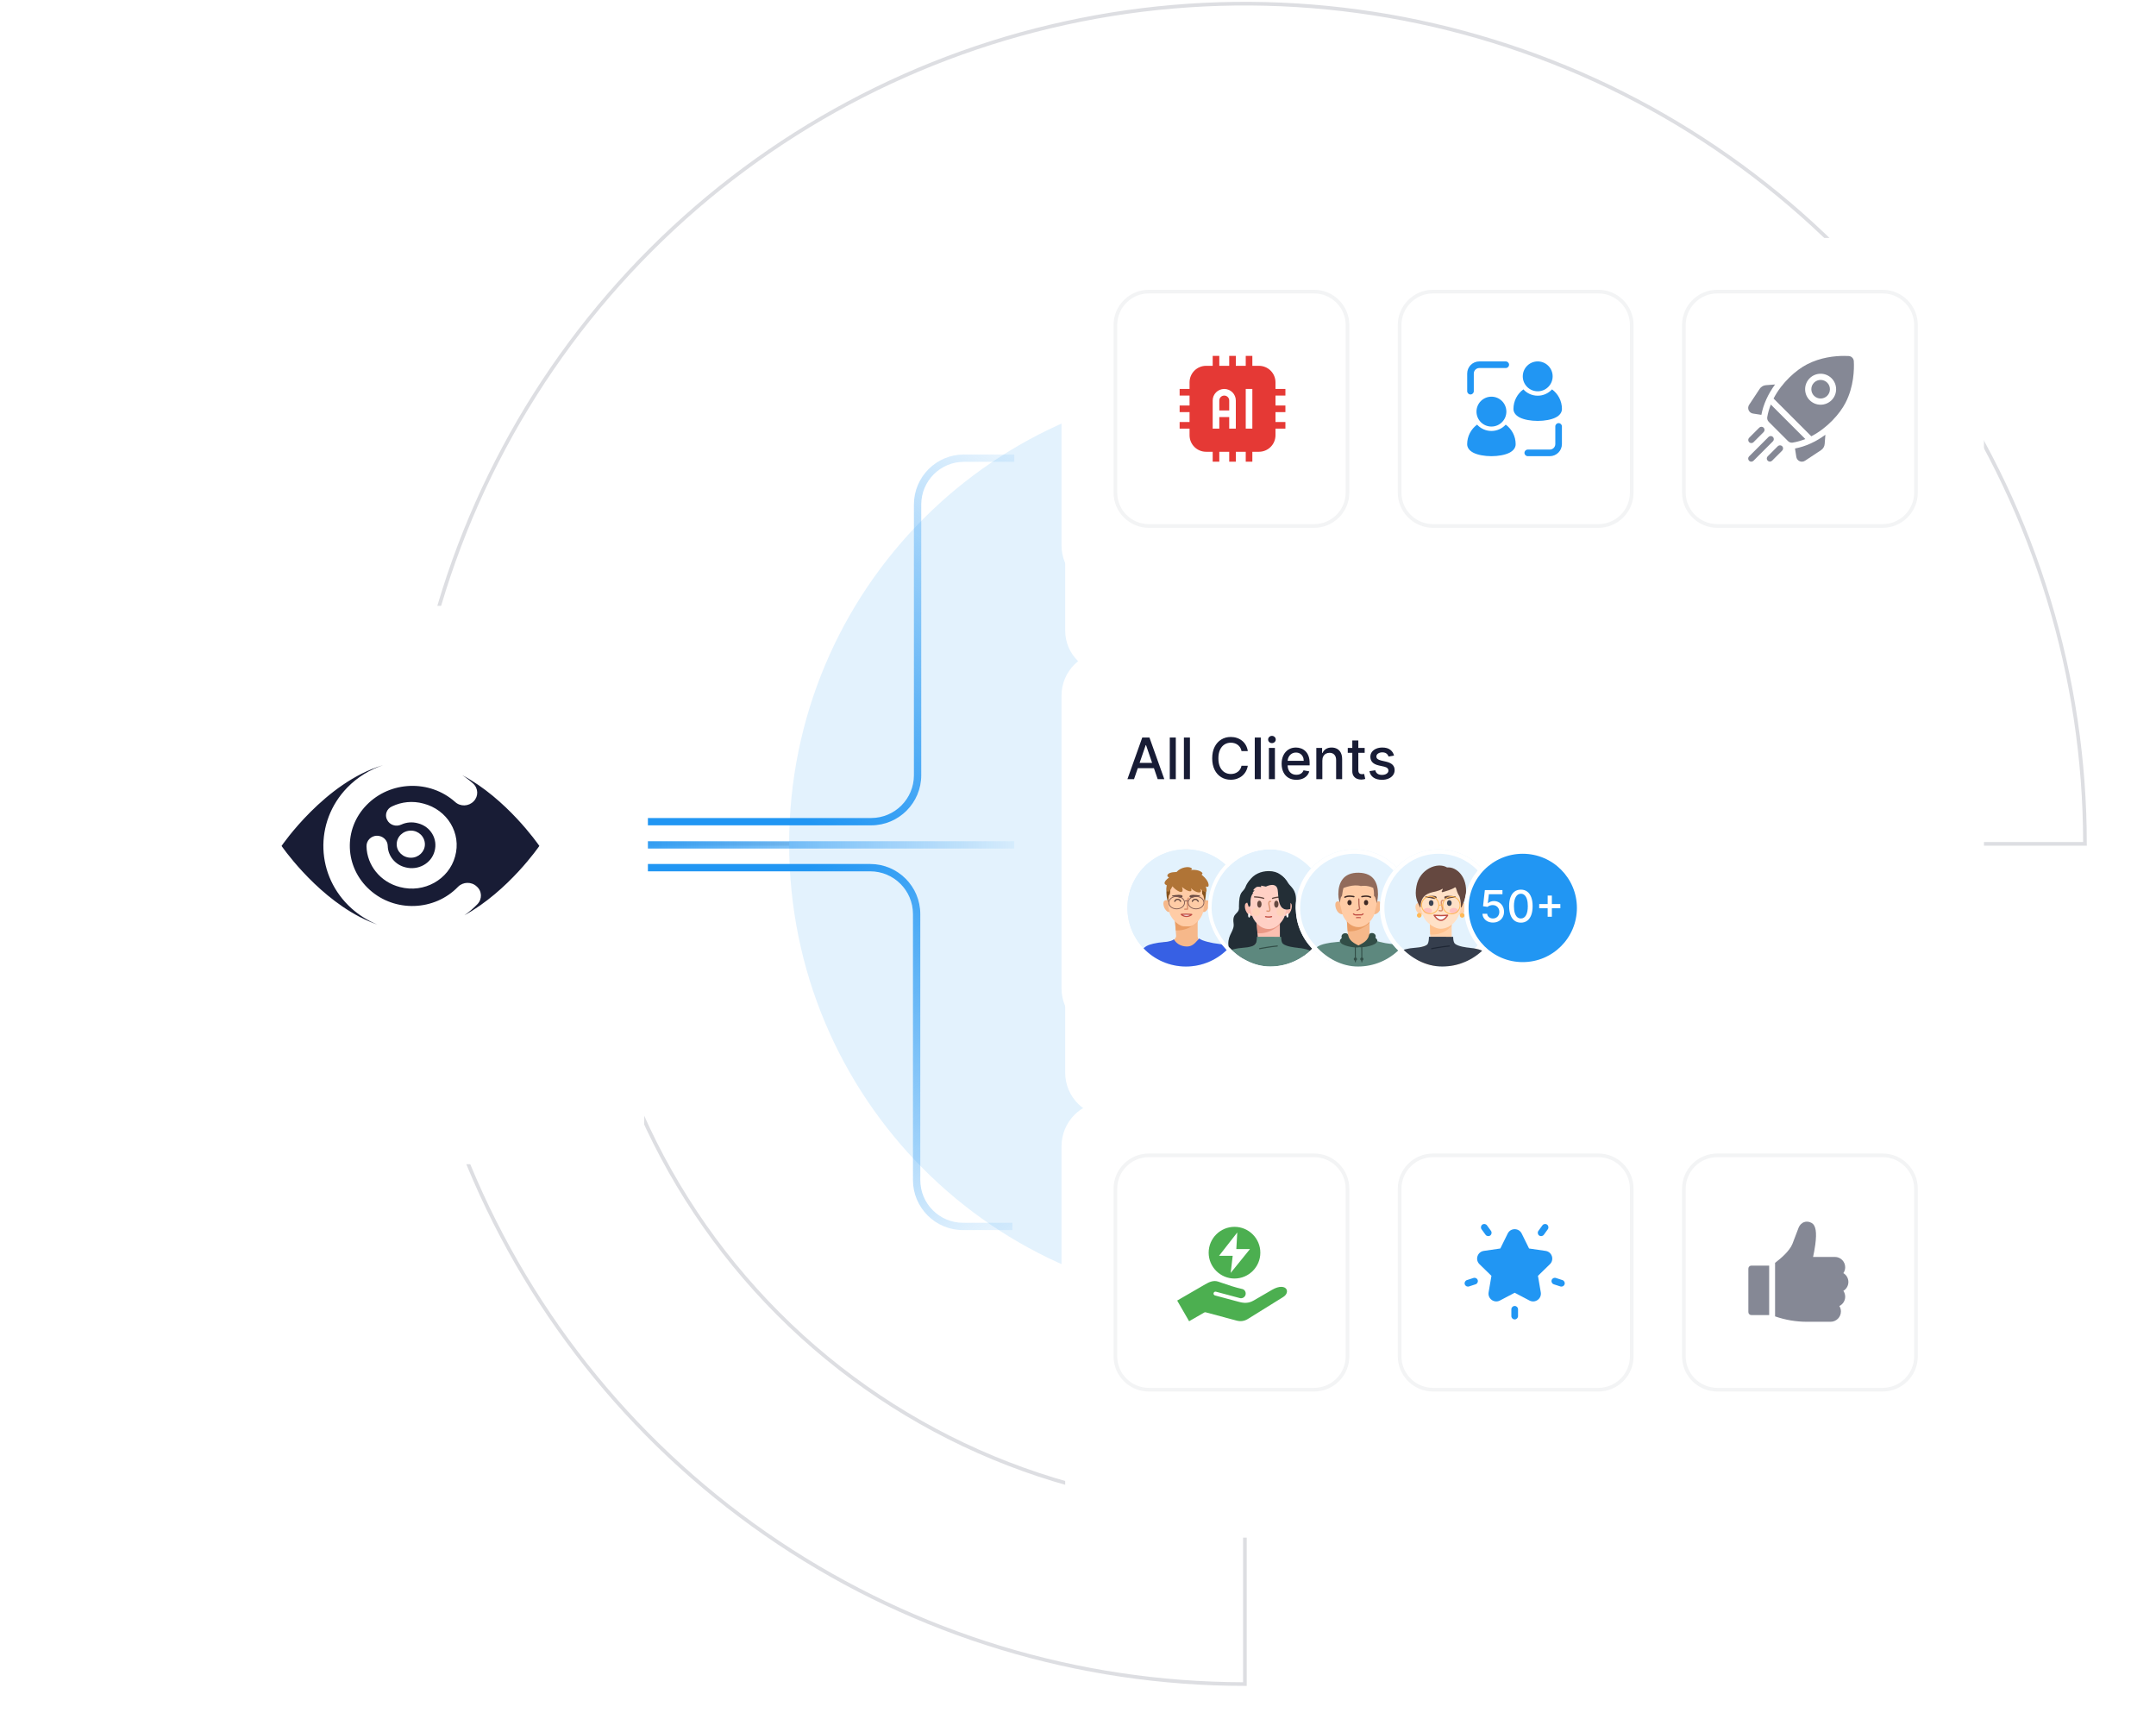 <svg width="589" height="468" viewBox="0 0 589 468" fill="none" xmlns="http://www.w3.org/2000/svg">
<path fill-rule="evenodd" clip-rule="evenodd" d="M160.094 231C160.226 278.824 179.229 324.661 212.961 358.487C246.812 392.431 292.723 411.5 340.594 411.5C388.465 411.5 434.376 392.431 468.226 358.487C501.959 324.661 520.961 278.824 521.093 231L160.094 231ZM522.094 230V230.5C522.094 278.769 502.972 325.061 468.934 359.193C434.896 393.325 388.731 412.5 340.594 412.5C292.457 412.5 246.291 393.325 212.253 359.193C178.216 325.061 159.094 278.769 159.094 230.5L159.094 230L522.094 230Z" fill="#DDDEE2"/>
<path fill-rule="evenodd" clip-rule="evenodd" d="M295.223 4.919C339.839 -3.955 386.084 0.6 428.111 18.008C470.138 35.416 506.059 64.896 531.332 102.719C556.604 140.542 570.094 185.01 570.094 230.5V231H340.594V460.5H340.094C294.604 460.5 250.136 447.011 212.313 421.738C174.489 396.465 145.01 360.544 127.601 318.517C110.193 276.49 105.639 230.245 114.513 185.629C123.388 141.014 145.293 100.032 177.459 67.865C209.625 35.7 250.607 13.794 295.223 4.919ZM427.728 18.932C385.884 1.599 339.84 -2.936 295.418 5.9C250.996 14.736 210.193 36.546 178.166 68.573C146.14 100.599 124.33 141.403 115.494 185.824C106.658 230.246 111.193 276.29 128.525 318.135C145.858 359.979 175.209 395.744 212.868 420.907C250.388 445.977 294.476 459.401 339.594 459.5V230H569.093C568.995 184.882 555.571 140.795 530.5 103.275C505.337 65.616 469.573 36.264 427.728 18.932Z" fill="#DDDEE2"/>
<path d="M465.594 230.5C465.594 299.812 409.629 356 340.594 356C271.558 356 215.594 299.812 215.594 230.5C215.594 161.188 271.558 105 340.594 105C409.629 105 465.594 161.188 465.594 230.5Z" fill="#E3F2FD"/>
<g filter="url(#filter0_d_5712_3996)">
<path d="M291 77.75C291 71.261 296.33 66 302.905 66H529.095C535.67 66 541 71.261 541 77.75V148.25C541 154.739 535.67 160 529.095 160H302.905C296.33 160 291 154.739 291 148.25V77.75Z" fill="white"/>
</g>
<path d="M290 77C290 70.373 295.373 65 302 65H530C536.627 65 542 70.373 542 77V149C542 155.627 536.627 161 530 161H302C295.373 161 290 155.627 290 149V77Z" fill="white"/>
<path d="M304.215 88.786C304.215 83.466 308.527 79.154 313.846 79.154H358.994C364.314 79.154 368.626 83.466 368.626 88.786V134.535C368.626 139.855 364.314 144.167 358.994 144.167H313.846C308.527 144.167 304.215 139.855 304.215 134.535V88.786Z" fill="white"/>
<path fill-rule="evenodd" clip-rule="evenodd" d="M358.994 80.154H313.846C309.079 80.154 305.215 84.019 305.215 88.786V134.535C305.215 139.303 309.079 143.167 313.846 143.167H358.994C363.761 143.167 367.626 139.303 367.626 134.535V88.786C367.626 84.019 363.761 80.154 358.994 80.154ZM313.846 79.154C308.527 79.154 304.215 83.466 304.215 88.786V134.535C304.215 139.855 308.527 144.167 313.846 144.167H358.994C364.314 144.167 368.626 139.855 368.626 134.535V88.786C368.626 83.466 364.314 79.154 358.994 79.154H313.846Z" fill="#F3F4F5"/>
<path fill-rule="evenodd" clip-rule="evenodd" d="M340.325 99.923H337.616V97.214H335.81V99.923H333.101V97.214H331.295V99.923H329.49C328.293 99.923 327.142 100.399 326.298 101.245C325.449 102.092 324.975 103.24 324.975 104.438V106.243H322.266V108.049H324.975V110.758H322.266V112.564H324.975V115.273H322.266V117.079H324.975V118.885C324.975 120.082 325.449 121.231 326.298 122.077C327.142 122.924 328.293 123.4 329.49 123.4H331.295V126.109H333.101V123.4H335.81V126.109H337.616V123.4H340.325V126.109H342.131V123.4H343.937C345.133 123.4 346.285 122.924 347.129 122.077C347.978 121.231 348.452 120.082 348.452 118.885V117.079H351.161V115.273H348.452V112.564H351.161V110.758H348.452V108.049H351.161V106.243H348.452V104.438C348.452 103.24 347.978 102.092 347.129 101.245C346.285 100.399 345.133 99.923 343.937 99.923H342.131V97.214H340.325V99.923ZM340.325 106.243V117.079H342.131V106.243H340.325ZM331.295 109.404V117.079H333.101V113.919H335.81V117.079H337.616V109.404C337.616 107.658 336.203 106.243 334.456 106.243C332.709 106.243 331.295 107.658 331.295 109.404ZM335.81 112.113V109.404C335.81 108.656 335.205 108.049 334.456 108.049C333.706 108.049 333.101 108.656 333.101 109.404V112.113H335.81Z" fill="#E53935"/>
<path d="M381.867 88.786C381.867 83.466 386.179 79.154 391.499 79.154H436.647C441.966 79.154 446.278 83.466 446.278 88.786V134.535C446.278 139.855 441.966 144.167 436.647 144.167H391.499C386.179 144.167 381.867 139.855 381.867 134.535V88.786Z" fill="white"/>
<path fill-rule="evenodd" clip-rule="evenodd" d="M436.647 80.154H391.499C386.732 80.154 382.867 84.019 382.867 88.786V134.535C382.867 139.303 386.732 143.167 391.499 143.167H436.647C441.414 143.167 445.278 139.303 445.278 134.535V88.786C445.278 84.019 441.414 80.154 436.647 80.154ZM391.499 79.154C386.179 79.154 381.867 83.466 381.867 88.786V134.535C381.867 139.855 386.179 144.167 391.499 144.167H436.647C441.966 144.167 446.278 139.855 446.278 134.535V88.786C446.278 83.466 441.966 79.154 436.647 79.154H391.499Z" fill="#F3F4F5"/>
<path d="M420.089 106.881C422.343 106.881 424.171 105.054 424.171 102.8C424.171 100.546 422.343 98.719 420.089 98.719C417.835 98.719 416.008 100.546 416.008 102.8C416.008 105.054 417.835 106.881 420.089 106.881Z" fill="#2196F3"/>
<path d="M407.445 116.514C409.699 116.514 411.526 114.686 411.526 112.432C411.526 110.178 409.699 108.351 407.445 108.351C405.191 108.351 403.363 110.178 403.363 112.432C403.363 114.686 405.191 116.514 407.445 116.514Z" fill="#2196F3"/>
<path fill-rule="evenodd" clip-rule="evenodd" d="M424.896 116.477C424.896 115.979 425.301 115.574 425.799 115.574C426.298 115.574 426.702 115.979 426.702 116.477V121.293C426.702 123.122 425.22 124.604 423.391 124.604H417.372C416.873 124.604 416.469 124.199 416.469 123.701C416.469 123.202 416.873 122.798 417.372 122.798H423.391C424.222 122.798 424.896 122.124 424.896 121.293V116.477Z" fill="#2196F3"/>
<path fill-rule="evenodd" clip-rule="evenodd" d="M402.63 106.845C402.63 107.344 402.226 107.748 401.727 107.748C401.229 107.748 400.824 107.344 400.824 106.845V102.03C400.824 100.201 402.306 98.719 404.135 98.719H411.359C411.857 98.719 412.262 99.123 412.262 99.622C412.262 100.12 411.857 100.525 411.359 100.525H404.135C403.304 100.525 402.63 101.199 402.63 102.03V106.845Z" fill="#2196F3"/>
<path fill-rule="evenodd" clip-rule="evenodd" d="M423.997 106.354C425.641 107.56 426.71 109.507 426.71 111.701C426.71 112.639 426.119 113.456 425.032 114.018C423.832 114.64 421.961 114.972 420.086 114.972C418.21 114.972 416.34 114.64 415.139 114.018C414.052 113.456 413.461 112.639 413.461 111.701C413.461 109.507 414.53 107.56 416.175 106.354C417.143 107.418 418.537 108.085 420.086 108.085C421.635 108.085 423.03 107.418 423.997 106.354Z" fill="#2196F3"/>
<path fill-rule="evenodd" clip-rule="evenodd" d="M411.352 115.986C412.997 117.193 414.066 119.139 414.066 121.333C414.066 122.271 413.475 123.088 412.388 123.65C411.187 124.272 409.316 124.604 407.442 124.604C405.566 124.604 403.695 124.272 402.495 123.65C401.408 123.088 400.816 122.271 400.816 121.333C400.816 119.139 401.886 117.193 403.53 115.986C404.498 117.05 405.892 117.717 407.442 117.717C408.99 117.717 410.385 117.05 411.352 115.986Z" fill="#2196F3"/>
<path d="M459.523 88.786C459.523 83.466 463.836 79.154 469.155 79.154H514.303C519.622 79.154 523.934 83.466 523.934 88.786V134.535C523.934 139.855 519.622 144.167 514.303 144.167H469.155C463.836 144.167 459.523 139.855 459.523 134.535V88.786Z" fill="white"/>
<path fill-rule="evenodd" clip-rule="evenodd" d="M514.303 80.154H469.155C464.388 80.154 460.523 84.019 460.523 88.786V134.535C460.523 139.303 464.388 143.167 469.155 143.167H514.303C519.07 143.167 522.934 139.303 522.934 134.535V88.786C522.934 84.019 519.07 80.154 514.303 80.154ZM469.155 79.154C463.836 79.154 459.523 83.466 459.523 88.786V134.535C459.523 139.855 463.836 144.167 469.155 144.167H514.303C519.622 144.167 523.934 139.855 523.934 134.535V88.786C523.934 83.466 519.622 79.154 514.303 79.154H469.155Z" fill="#F3F4F5"/>
<path d="M484.936 105.016L482.433 105.21C481.736 105.263 481.116 105.628 480.73 106.211L477.843 110.578C477.551 111.019 477.505 111.572 477.719 112.057C477.933 112.541 478.374 112.879 478.897 112.96L481.189 113.315C481.726 110.47 483.009 107.631 484.936 105.016Z" fill="#858895"/>
<path d="M490.379 122.504L490.734 124.796C490.815 125.32 491.153 125.76 491.637 125.974C491.839 126.064 492.052 126.108 492.264 126.108C492.562 126.108 492.858 126.021 493.116 125.85L497.483 122.963C498.066 122.578 498.431 121.957 498.484 121.261L498.678 118.758C496.063 120.684 493.224 121.968 490.379 122.504Z" fill="#858895"/>
<path d="M489.516 120.916C489.595 120.916 489.675 120.91 489.755 120.896C490.947 120.697 492.096 120.361 493.192 119.922L483.772 110.501C483.332 111.597 482.997 112.746 482.797 113.938C482.719 114.408 482.876 114.887 483.213 115.224L488.47 120.48C488.749 120.76 489.127 120.916 489.516 120.916Z" fill="#858895"/>
<path d="M504.174 110.025C506.479 105.568 506.564 100.858 506.444 98.649C506.403 97.892 505.799 97.289 505.042 97.248C504.683 97.228 504.256 97.214 503.776 97.214C501.306 97.214 497.398 97.588 493.667 99.518C490.702 101.052 486.813 104.429 484.52 108.867C484.547 108.888 484.573 108.91 484.598 108.935L494.756 119.094C494.781 119.118 494.804 119.145 494.825 119.172C499.263 116.878 502.64 112.99 504.174 110.025ZM494.383 103.322C496.034 101.672 498.719 101.672 500.369 103.322C501.169 104.122 501.609 105.185 501.609 106.315C501.609 107.446 501.169 108.509 500.369 109.308C499.544 110.133 498.46 110.546 497.376 110.546C496.292 110.546 495.209 110.133 494.383 109.308C493.584 108.509 493.144 107.446 493.144 106.315C493.144 105.185 493.584 104.122 494.383 103.322Z" fill="#858895"/>
<path d="M495.584 108.11C496.574 109.1 498.185 109.1 499.175 108.11C499.655 107.631 499.919 106.993 499.919 106.314C499.919 105.636 499.655 104.998 499.175 104.519C498.68 104.024 498.03 103.776 497.379 103.776C496.729 103.776 496.079 104.024 495.584 104.519C495.104 104.998 494.84 105.636 494.84 106.314C494.84 106.993 495.104 107.631 495.584 108.11Z" fill="#858895"/>
<path d="M478.448 121.026C478.665 121.026 478.881 120.944 479.047 120.778L481.81 118.014C482.141 117.684 482.141 117.148 481.81 116.817C481.48 116.487 480.944 116.487 480.613 116.817L477.85 119.581C477.519 119.912 477.519 120.448 477.85 120.778C478.015 120.944 478.231 121.026 478.448 121.026Z" fill="#858895"/>
<path d="M484.345 119.348C484.014 119.018 483.478 119.018 483.148 119.348L477.834 124.662C477.503 124.993 477.503 125.528 477.834 125.859C477.999 126.024 478.216 126.107 478.432 126.107C478.649 126.107 478.866 126.024 479.031 125.859L484.345 120.545C484.675 120.215 484.675 119.679 484.345 119.348Z" fill="#858895"/>
<path d="M485.68 121.881L482.916 124.645C482.585 124.976 482.585 125.512 482.916 125.842C483.081 126.008 483.298 126.09 483.514 126.09C483.731 126.09 483.948 126.008 484.113 125.842L486.877 123.079C487.207 122.748 487.207 122.212 486.877 121.881C486.546 121.551 486.01 121.551 485.68 121.881Z" fill="#858895"/>
<g filter="url(#filter1_d_5712_3996)">
<path d="M291 191C291 184.373 296.373 179 303 179H529C535.627 179 541 184.373 541 191V269C541 275.627 535.627 281 529 281H303C296.373 281 291 275.627 291 269V191Z" fill="white"/>
</g>
<path d="M290 190C290 183.373 295.373 178 302 178H530C536.627 178 542 183.373 542 190V270C542 276.627 536.627 282 530 282H302C295.373 282 290 276.627 290 270V190Z" fill="white"/>
<path d="M340 248C340 256.837 332.837 264 324 264C315.163 264 308 256.837 308 248C308 239.163 315.163 232 324 232C332.837 232 340 239.163 340 248Z" fill="#E3F2FD"/>
<circle cx="324" cy="248" r="16" fill="#E3F2FD"/>
<path fill-rule="evenodd" clip-rule="evenodd" d="M321.312 255.694L320.881 250.074H327.183V255.694C327.245 256.63 327.649 257.212 330.419 257.406C330.198 259.172 331.716 262.51 324.264 262.495C316.811 262.479 317.86 258.863 317.777 257.373C319.81 257.456 321.247 256.663 321.312 255.694Z" fill="#F6B88A"/>
<path fill-rule="evenodd" clip-rule="evenodd" d="M327.182 251.813C327.182 251.813 324.711 254.376 321.206 254.127C321.206 253.824 320.881 250.129 320.881 250.129H327.182V251.813Z" fill="#EA9E66"/>
<path fill-rule="evenodd" clip-rule="evenodd" d="M319.535 246.339C319.535 246.339 318.648 245.475 318.023 246.126C317.729 246.433 317.75 247.288 318.146 248.099C318.328 248.411 318.581 248.747 318.914 248.99C319.201 249.199 319.537 249.098 319.948 249.093L319.535 246.339Z" fill="#F6B88A"/>
<path fill-rule="evenodd" clip-rule="evenodd" d="M328.67 246.339C328.67 246.339 329.557 245.475 330.182 246.126C330.476 246.433 330.455 247.288 330.059 248.099C329.877 248.411 329.624 248.747 329.291 248.99C329.004 249.199 328.668 249.098 328.257 249.093L328.67 246.339Z" fill="#F6B88A"/>
<path fill-rule="evenodd" clip-rule="evenodd" d="M323.966 238.521C320.286 238.521 318.757 241.65 319.052 245.477C319.191 247.281 319.1 247.604 319.518 249.436C319.662 250.071 320.883 252.041 322.559 252.812C323.084 253.054 323.618 253.037 324.214 253.037C324.727 253.037 325.251 253.077 325.702 252.869C327.302 252.129 328.436 250.101 328.584 249.436C328.984 247.641 328.984 247.294 329.129 245.477C329.431 241.67 327.894 238.521 324.214 238.521H323.966Z" fill="#FFCCA6"/>
<path fill-rule="evenodd" clip-rule="evenodd" d="M327.736 244.723C327.736 244.723 326.089 244.375 325.252 244.634C324.848 244.836 325.218 245.245 325.817 245.053C326.417 244.86 327.736 244.723 327.736 244.723Z" fill="#654840"/>
<path fill-rule="evenodd" clip-rule="evenodd" d="M327.736 244.723L327.759 244.615C327.812 244.626 327.849 244.675 327.846 244.729C327.843 244.783 327.801 244.827 327.747 244.833L327.739 244.759C327.747 244.833 327.747 244.833 327.747 244.833L327.744 244.833C327.741 244.834 327.737 244.834 327.733 244.834C327.723 244.835 327.709 244.837 327.69 244.839C327.653 244.843 327.6 244.849 327.533 244.857C327.401 244.873 327.218 244.896 327.017 244.925C326.612 244.983 326.141 245.065 325.851 245.158C325.528 245.262 325.241 245.212 325.085 245.074C325.006 245.004 324.955 244.902 324.977 244.79C325 244.68 325.085 244.594 325.203 244.535C325.208 244.532 325.214 244.53 325.22 244.528C325.662 244.392 326.303 244.417 326.82 244.472C327.081 244.499 327.315 244.535 327.484 244.564C327.569 244.578 327.637 244.591 327.684 244.6C327.708 244.605 327.726 244.609 327.739 244.611C327.745 244.612 327.75 244.613 327.753 244.614L327.757 244.615L327.759 244.615C327.759 244.615 327.759 244.615 327.736 244.723ZM326.796 244.691C326.853 244.697 326.908 244.703 326.961 244.71C326.562 244.768 326.087 244.85 325.783 244.948C325.507 245.036 325.31 244.978 325.231 244.909C325.194 244.875 325.191 244.849 325.194 244.833C325.197 244.816 325.216 244.777 325.294 244.736C325.689 244.617 326.284 244.637 326.796 244.691Z" fill="#654840"/>
<path fill-rule="evenodd" clip-rule="evenodd" d="M320.3 244.723C320.3 244.723 321.946 244.375 322.783 244.634C323.188 244.836 322.818 245.245 322.218 245.053C321.619 244.86 320.3 244.723 320.3 244.723Z" fill="#654840"/>
<path fill-rule="evenodd" clip-rule="evenodd" d="M320.3 244.723L320.277 244.615C320.224 244.626 320.187 244.675 320.19 244.729C320.193 244.783 320.234 244.827 320.288 244.833L320.296 244.759C320.288 244.833 320.288 244.833 320.288 244.833L320.292 244.833C320.295 244.834 320.298 244.834 320.303 244.834C320.313 244.835 320.327 244.837 320.346 244.839C320.383 244.843 320.436 244.849 320.502 244.857C320.635 244.873 320.817 244.896 321.019 244.925C321.424 244.983 321.895 245.065 322.185 245.158C322.508 245.262 322.795 245.212 322.951 245.074C323.03 245.004 323.081 244.902 323.058 244.79C323.036 244.68 322.951 244.594 322.833 244.535C322.827 244.532 322.822 244.53 322.816 244.528C322.374 244.392 321.732 244.417 321.216 244.472C320.955 244.499 320.721 244.535 320.552 244.564C320.467 244.578 320.399 244.591 320.351 244.6C320.328 244.605 320.309 244.609 320.297 244.611C320.29 244.612 320.285 244.613 320.282 244.614L320.278 244.615L320.277 244.615C320.277 244.615 320.277 244.615 320.3 244.723ZM321.239 244.691C321.183 244.697 321.128 244.703 321.075 244.71C321.474 244.768 321.949 244.85 322.252 244.948C322.528 245.036 322.726 244.978 322.804 244.909C322.842 244.875 322.845 244.849 322.842 244.833C322.838 244.816 322.819 244.777 322.742 244.736C322.347 244.617 321.752 244.637 321.239 244.691Z" fill="#654840"/>
<path fill-rule="evenodd" clip-rule="evenodd" d="M328.217 241.832C328.48 242.931 328.421 244.147 328.421 244.147L328.769 244.661L329.124 246.414C329.31 245.626 329.464 244.022 329.464 243.812C329.464 240.462 327.718 238.022 324.295 238.022C320.329 238.022 318.652 240.332 318.652 243.807C318.652 245.199 319.087 246.453 319.087 246.453L319.295 244.661C319.295 244.661 319.592 244.205 319.612 244.135C319.688 243.872 319.644 242.846 319.899 241.827C319.899 241.827 328.036 241.832 328.217 241.832" fill="#85521D"/>
<path fill-rule="evenodd" clip-rule="evenodd" d="M318.737 241.792C318.445 243.281 318.943 244.8 320.32 242.084C320.935 243.004 323.793 244.99 322.914 242.273C324.379 243.559 326.02 243.997 325.331 242.58C326.797 244.099 328.76 244.158 327.881 242.756C330.489 245.063 329.405 242.113 329.405 242.113C329.405 242.113 330.34 242.663 330.167 241.529C329.962 240.185 328.233 238.9 328.233 238.9C328.233 238.9 329.024 238.579 327.91 237.994C326.797 237.41 325.156 237.644 325.156 237.644C325.156 237.644 326.035 237.468 325.39 237.06C324.745 236.651 322.664 236.768 321.404 238.199C321.404 238.199 319.552 238.136 319.03 238.842C318.62 239.396 319.382 239.689 319.382 239.689C319.382 239.689 318.51 240.258 318.21 240.915C317.917 241.558 318.737 241.792 318.737 241.792" fill="#B07436"/>
<path fill-rule="evenodd" clip-rule="evenodd" d="M323.669 248.537C323.568 248.537 323.485 248.457 323.482 248.356C323.479 248.252 323.56 248.166 323.664 248.163L324.231 248.146L324.174 245.912C324.173 245.883 324.179 245.854 324.193 245.827L324.491 245.234C324.535 245.141 324.648 245.101 324.741 245.146C324.834 245.19 324.874 245.302 324.829 245.395L324.55 245.948L324.61 248.323C324.613 248.426 324.532 248.512 324.428 248.515L323.675 248.537H323.669Z" fill="#DD936F"/>
<path fill-rule="evenodd" clip-rule="evenodd" d="M322.225 246.031C322.117 245.915 321.955 245.808 321.712 245.819C321.462 245.83 321.309 245.941 321.216 246.048C321.168 246.103 321.136 246.157 321.116 246.197C321.106 246.217 321.099 246.233 321.095 246.243C321.093 246.249 321.091 246.252 321.091 246.254C321.09 246.255 321.09 246.256 321.09 246.256C321.062 246.342 320.97 246.39 320.883 246.363C320.796 246.335 320.747 246.242 320.775 246.155L320.933 246.205C320.775 246.155 320.775 246.155 320.775 246.155L320.775 246.155L320.775 246.154L320.775 246.153C320.776 246.153 320.776 246.152 320.776 246.151C320.777 246.149 320.778 246.147 320.779 246.144C320.781 246.138 320.783 246.131 320.787 246.121C320.794 246.103 320.805 246.078 320.82 246.048C320.85 245.989 320.897 245.91 320.966 245.831C321.108 245.669 321.341 245.504 321.697 245.488C322.062 245.471 322.313 245.64 322.468 245.806C322.544 245.889 322.598 245.972 322.633 246.034C322.65 246.065 322.663 246.092 322.672 246.111C322.677 246.121 322.68 246.129 322.683 246.135C322.684 246.138 322.685 246.14 322.686 246.142C322.686 246.143 322.686 246.144 322.686 246.144L322.687 246.145L322.687 246.146L322.687 246.146C322.687 246.146 322.687 246.146 322.532 246.205L322.687 246.146C322.72 246.231 322.677 246.327 322.591 246.36C322.506 246.392 322.411 246.349 322.378 246.265C322.378 246.264 322.378 246.264 322.378 246.264L322.378 246.264L322.378 246.264C322.378 246.264 322.378 246.263 322.377 246.262C322.376 246.259 322.374 246.255 322.371 246.249C322.366 246.237 322.357 246.218 322.344 246.196C322.319 246.15 322.279 246.09 322.225 246.031ZM322.378 246.264C322.378 246.264 322.378 246.264 322.378 246.264L322.378 246.264L322.378 246.264ZM322.378 246.264C322.378 246.264 322.378 246.264 322.378 246.264C322.378 246.264 322.378 246.264 322.378 246.264L322.378 246.264Z" fill="#654840"/>
<path fill-rule="evenodd" clip-rule="evenodd" d="M327.024 246.031C326.917 245.915 326.754 245.808 326.512 245.819C326.261 245.83 326.108 245.941 326.015 246.048C325.968 246.103 325.935 246.157 325.915 246.197C325.905 246.217 325.898 246.233 325.894 246.243C325.892 246.249 325.891 246.252 325.89 246.254C325.89 246.255 325.89 246.256 325.889 246.256C325.862 246.342 325.769 246.39 325.682 246.363C325.595 246.335 325.547 246.242 325.574 246.155L325.732 246.205C325.574 246.155 325.574 246.155 325.574 246.155L325.574 246.155L325.574 246.154L325.575 246.153C325.575 246.153 325.575 246.152 325.575 246.151C325.576 246.149 325.577 246.147 325.578 246.144C325.58 246.138 325.583 246.131 325.586 246.121C325.594 246.103 325.605 246.078 325.62 246.048C325.649 245.989 325.696 245.91 325.766 245.831C325.907 245.669 326.14 245.504 326.497 245.488C326.861 245.471 327.112 245.64 327.267 245.806C327.343 245.889 327.397 245.972 327.432 246.034C327.45 246.065 327.463 246.092 327.472 246.111C327.476 246.121 327.479 246.129 327.482 246.135C327.483 246.138 327.484 246.14 327.485 246.142C327.485 246.143 327.486 246.144 327.486 246.144L327.486 246.145L327.486 246.146L327.486 246.146C327.486 246.146 327.486 246.146 327.332 246.205L327.486 246.146C327.519 246.231 327.476 246.327 327.391 246.36C327.305 246.392 327.21 246.349 327.177 246.265C327.177 246.264 327.177 246.264 327.177 246.264L327.177 246.264L327.177 246.264C327.177 246.264 327.177 246.263 327.176 246.262C327.175 246.259 327.173 246.255 327.171 246.249C327.165 246.237 327.156 246.218 327.143 246.196C327.118 246.15 327.079 246.09 327.024 246.031ZM327.177 246.264C327.177 246.264 327.177 246.264 327.177 246.264L327.177 246.264L327.177 246.264ZM327.177 246.264C327.177 246.264 327.177 246.264 327.177 246.264C327.177 246.264 327.177 246.264 327.177 246.264L327.177 246.264Z" fill="#654840"/>
<path fill-rule="evenodd" clip-rule="evenodd" d="M322.698 249.763C322.698 249.763 323.387 249.708 324.049 249.708C324.711 249.708 325.566 249.791 325.566 249.791C325.566 249.791 325.07 250.315 324.132 250.315C323.194 250.315 322.698 249.763 322.698 249.763Z" fill="white"/>
<path fill-rule="evenodd" clip-rule="evenodd" d="M322.698 249.763C322.575 249.874 322.575 249.874 322.575 249.874L322.575 249.874L322.575 249.874L322.576 249.875C322.576 249.876 322.577 249.876 322.578 249.877C322.579 249.879 322.581 249.881 322.584 249.884C322.589 249.889 322.596 249.896 322.605 249.905C322.623 249.923 322.649 249.947 322.683 249.976C322.751 250.033 322.85 250.108 322.981 250.183C323.243 250.332 323.629 250.48 324.132 250.48C324.633 250.48 325.018 250.34 325.28 250.198C325.41 250.127 325.51 250.056 325.578 250.002C325.612 249.974 325.638 249.951 325.656 249.934C325.665 249.926 325.672 249.919 325.677 249.914C325.68 249.912 325.682 249.909 325.683 249.908C325.684 249.907 325.685 249.906 325.685 249.906L325.686 249.905L325.686 249.905L325.686 249.905C325.686 249.905 325.686 249.905 325.566 249.791L325.686 249.905C325.73 249.859 325.743 249.792 325.721 249.733C325.699 249.674 325.645 249.632 325.582 249.626L325.566 249.791C325.582 249.626 325.582 249.626 325.582 249.626L325.572 249.625C325.566 249.624 325.556 249.624 325.543 249.622C325.518 249.62 325.482 249.617 325.437 249.613C325.345 249.605 325.217 249.595 325.068 249.584C324.77 249.563 324.386 249.542 324.049 249.542C323.714 249.542 323.373 249.556 323.116 249.57C322.988 249.577 322.88 249.584 322.804 249.589C322.767 249.592 322.737 249.594 322.716 249.596C322.706 249.597 322.698 249.597 322.693 249.598L322.685 249.598C322.685 249.598 322.685 249.598 322.698 249.763ZM323.153 249.9C323.374 250.025 323.702 250.149 324.132 250.149C324.555 250.149 324.88 250.035 325.101 249.918C325.083 249.917 325.064 249.916 325.045 249.914C324.749 249.894 324.375 249.873 324.049 249.873C323.731 249.873 323.404 249.886 323.153 249.9ZM322.698 249.763L322.685 249.598C322.622 249.603 322.567 249.643 322.544 249.702C322.521 249.76 322.533 249.827 322.575 249.874L322.698 249.763Z" fill="#C14E45"/>
<path fill-rule="evenodd" clip-rule="evenodd" d="M326.753 244.964C325.6 244.964 324.711 245.699 324.711 246.555C324.711 247.412 325.6 248.147 326.753 248.147C327.905 248.147 328.794 247.412 328.794 246.555C328.794 245.699 327.905 244.964 326.753 244.964ZM324.491 246.555C324.491 245.532 325.529 244.743 326.753 244.743C327.976 244.743 329.014 245.532 329.014 246.555C329.014 247.579 327.976 248.367 326.753 248.367C325.529 248.367 324.491 247.579 324.491 246.555Z" fill="#835C54"/>
<path fill-rule="evenodd" clip-rule="evenodd" d="M321.457 244.964C320.304 244.964 319.415 245.699 319.415 246.555C319.415 247.412 320.304 248.147 321.457 248.147C322.609 248.147 323.498 247.412 323.498 246.555C323.498 245.699 322.609 244.964 321.457 244.964ZM319.195 246.555C319.195 245.532 320.233 244.743 321.457 244.743C322.68 244.743 323.718 245.532 323.718 246.555C323.718 247.579 322.68 248.367 321.457 248.367C320.233 248.367 319.195 247.579 319.195 246.555Z" fill="#835C54"/>
<path fill-rule="evenodd" clip-rule="evenodd" d="M323.643 246.255C323.643 246.255 323.643 246.255 323.608 246.15C323.573 246.045 323.573 246.045 323.573 246.045L323.574 246.045L323.574 246.045L323.578 246.044C323.58 246.043 323.584 246.042 323.589 246.04C323.599 246.037 323.613 246.032 323.631 246.027C323.666 246.016 323.715 246.002 323.77 245.988C323.878 245.96 324.02 245.929 324.132 245.929C324.245 245.929 324.375 245.961 324.47 245.989C324.519 246.003 324.562 246.018 324.592 246.029C324.607 246.034 324.62 246.039 324.628 246.042C324.632 246.044 324.636 246.045 324.638 246.046L324.641 246.047L324.642 246.047L324.642 246.047C324.642 246.047 324.642 246.047 324.601 246.15C324.56 246.252 324.56 246.252 324.56 246.252L324.56 246.252L324.558 246.251C324.556 246.251 324.553 246.25 324.55 246.248C324.542 246.245 324.531 246.241 324.518 246.236C324.49 246.227 324.452 246.214 324.408 246.2C324.317 246.174 324.212 246.15 324.132 246.15C324.051 246.15 323.932 246.174 323.825 246.202C323.774 246.215 323.728 246.228 323.695 246.238C323.678 246.243 323.665 246.247 323.656 246.25C323.652 246.252 323.648 246.253 323.646 246.253L323.644 246.254L323.643 246.254L323.643 246.255Z" fill="#835C54"/>
<path fill-rule="evenodd" clip-rule="evenodd" d="M335.681 258.934C332.762 262.052 328.608 264 324 264C319.439 264 315.324 262.092 312.41 259.03C313.338 258.087 314.732 257.812 316.03 257.577C316.189 257.548 316.354 257.519 316.523 257.486L318.821 257.238C319.593 257.098 320.309 256.925 320.71 256.568C321.184 257.459 322.315 258.504 324.191 258.535C325.613 258.558 326.34 257.751 327.127 256.879C327.287 256.702 327.449 256.522 327.62 256.346C328.404 257.046 331.388 257.669 332.762 257.794C333.624 257.872 334.794 258.202 335.681 258.934Z" fill="#3760E4"/>
<path d="M363 248C363 256.837 355.837 264 347 264C338.163 264 331 256.837 331 248C331 239.163 338.163 232 347 232C355.837 232 363 239.163 363 248Z" fill="#E3F2FD"/>
<g clip-path="url(#clip0_5712_3996)">
<path fill-rule="evenodd" clip-rule="evenodd" d="M345.439 261.245C348.293 261.407 350.641 261.542 351.608 260.963C351.882 260.798 357.445 261.205 357.544 261.161C357.845 261.026 358.475 261.499 358.447 259.214C358.419 256.928 358.346 256.898 356.105 254.276C355.328 253.367 356.681 251.812 355.287 250.241C353.892 248.669 353.932 249.14 354.045 246.008C354.158 242.876 352.518 242.24 351.872 241.126C349.615 237.232 346.483 239.038 346.483 239.038C346.483 239.038 341.742 238.022 340.162 242.509C339.414 243.921 338.497 243.384 338.469 247.644C338.694 249.845 336.55 249.084 337.001 252.188C337.301 254.247 335.506 255.15 335.562 257.859C335.788 261.245 338.764 261.577 340.011 261.95C343.058 263.446 343.823 261.154 345.439 261.245Z" fill="#232E36"/>
<path fill-rule="evenodd" clip-rule="evenodd" d="M343.651 256.579L343.211 250.833H349.653V256.579C349.717 257.535 350.13 258.813 352.961 259.01C352.735 260.816 354.287 263.547 346.668 263.531C339.05 263.515 340.122 260.731 340.037 259.208C342.116 259.292 343.585 257.569 343.651 256.579Z" fill="#FBBFB1"/>
<path fill-rule="evenodd" clip-rule="evenodd" d="M349.652 252.554C349.652 252.554 347.126 255.174 343.543 254.92C343.543 254.61 343.211 250.833 343.211 250.833H349.653L349.652 252.554Z" fill="#E99885"/>
<path fill-rule="evenodd" clip-rule="evenodd" d="M341.834 247.015C341.834 247.015 340.927 246.131 340.289 246.796C339.737 247.372 340.269 250.216 342.267 250.189L341.834 247.015Z" fill="#FBBFB1"/>
<path fill-rule="evenodd" clip-rule="evenodd" d="M351.167 247.015C351.167 247.015 352.074 246.131 352.713 246.796C353.265 247.372 352.733 250.216 350.735 250.189L351.167 247.015Z" fill="#FBBFB1"/>
<path fill-rule="evenodd" clip-rule="evenodd" d="M346.365 239.022C342.602 239.022 340.569 242.473 341.228 246.302C341.551 248.184 341.652 248.259 342.079 250.132C342.273 250.984 343.894 253.808 346.654 253.752C349.114 253.724 350.769 251.052 350.963 250.181C351.372 248.346 351.507 248.191 351.755 246.302C352.26 242.45 350.38 239.022 346.618 239.022H346.365Z" fill="#FFD0C5"/>
<path fill-rule="evenodd" clip-rule="evenodd" d="M342.56 244.989C342.562 244.895 342.639 244.821 342.733 244.823L342.73 244.992C342.733 244.823 342.733 244.823 342.733 244.823L342.734 244.823L342.738 244.823C342.741 244.823 342.746 244.823 342.752 244.823C342.764 244.823 342.781 244.824 342.804 244.825C342.849 244.826 342.915 244.829 342.996 244.833C343.159 244.842 343.386 244.857 343.643 244.884C344.154 244.937 344.8 245.037 345.301 245.229C345.389 245.262 345.433 245.36 345.399 245.447C345.366 245.535 345.268 245.579 345.181 245.545C344.722 245.37 344.113 245.273 343.608 245.22C343.358 245.194 343.137 245.179 342.978 245.171C342.899 245.167 342.836 245.165 342.793 245.163C342.771 245.162 342.754 245.162 342.743 245.162C342.737 245.161 342.733 245.161 342.73 245.161L342.727 245.161C342.634 245.16 342.559 245.082 342.56 244.989Z" fill="#654840"/>
<path fill-rule="evenodd" clip-rule="evenodd" d="M350.32 244.989C350.318 244.895 350.241 244.821 350.148 244.823L350.151 244.992C350.148 244.823 350.148 244.823 350.148 244.823L350.146 244.823L350.143 244.823C350.14 244.823 350.135 244.823 350.129 244.823C350.117 244.823 350.099 244.824 350.077 244.825C350.031 244.826 349.966 244.829 349.885 244.833C349.722 244.842 349.495 244.857 349.237 244.884C348.726 244.937 348.08 245.037 347.579 245.229C347.492 245.262 347.448 245.36 347.481 245.447C347.515 245.535 347.613 245.579 347.7 245.545C348.158 245.37 348.768 245.273 349.273 245.22C349.523 245.194 349.744 245.179 349.902 245.171C349.981 245.167 350.045 245.165 350.088 245.163C350.11 245.162 350.126 245.162 350.138 245.162C350.143 245.161 350.147 245.161 350.15 245.161L350.153 245.161C350.247 245.16 350.322 245.082 350.32 244.989Z" fill="#654840"/>
<path fill-rule="evenodd" clip-rule="evenodd" d="M342.737 243.193L342.163 243.873L342.414 243.908C342.414 243.908 341.468 244.608 341.629 246.967C341.662 247.443 341.345 247.931 341.095 247.573C338.799 241.594 342.226 237.937 346.628 237.938C351.787 237.938 352.863 243.385 352.493 248.293C348.938 249.338 349.324 244.669 349.05 243.045C348.655 240.703 345.834 242.17 345.834 242.17L344.511 241.908L344.547 242.302C344.547 242.302 343.794 242.13 343.31 242.264C342.496 242.761 342.343 243.229 342.343 243.229C342.431 243.18 342.737 243.193 342.737 243.193Z" fill="#232E36"/>
<path fill-rule="evenodd" clip-rule="evenodd" d="M347.153 246.072C347.153 246.072 347.153 246.072 347.104 246.231L347.153 246.072C347.242 246.099 347.293 246.194 347.265 246.283C347.238 246.372 347.144 246.422 347.056 246.396C347.055 246.396 347.055 246.396 347.055 246.396C347.053 246.395 347.049 246.394 347.043 246.393C347.032 246.391 347.016 246.389 346.997 246.39C346.959 246.39 346.922 246.4 346.894 246.425C346.866 246.448 346.822 246.507 346.808 246.655C346.793 246.804 346.811 247.033 346.9 247.376C346.901 247.377 346.901 247.377 346.901 247.377C346.901 247.378 346.901 247.378 346.901 247.379C346.972 247.668 347.03 247.925 347.061 248.142C347.091 248.355 347.1 248.553 347.052 248.711C347.027 248.794 346.986 248.871 346.921 248.933C346.856 248.996 346.776 249.035 346.687 249.055C346.516 249.094 346.302 249.065 346.05 248.994C345.96 248.969 345.907 248.875 345.933 248.785C345.958 248.695 346.052 248.643 346.142 248.668C346.38 248.735 346.526 248.744 346.612 248.725C346.651 248.716 346.673 248.702 346.687 248.689C346.701 248.675 346.716 248.653 346.728 248.614C346.753 248.529 346.755 248.394 346.726 248.19C346.697 247.991 346.643 247.749 346.572 247.46C346.478 247.098 346.451 246.826 346.471 246.622C346.491 246.415 346.561 246.266 346.671 246.169C346.78 246.075 346.904 246.052 346.992 246.051C347.037 246.05 347.075 246.055 347.102 246.06C347.116 246.062 347.127 246.065 347.136 246.067C347.14 246.068 347.144 246.069 347.147 246.07C347.148 246.07 347.15 246.071 347.151 246.071L347.153 246.072Z" fill="#DD936F"/>
<path fill-rule="evenodd" clip-rule="evenodd" d="M344.056 247.927C344.383 247.927 344.648 247.541 344.648 246.967C344.648 246.393 344.383 246.008 344.056 246.008C343.729 246.008 343.463 246.393 343.463 246.967C343.463 247.541 343.729 247.927 344.056 247.927Z" fill="#654840"/>
<path fill-rule="evenodd" clip-rule="evenodd" d="M348.683 247.927C349.011 247.927 349.276 247.541 349.276 246.967C349.276 246.393 349.011 246.008 348.683 246.008C348.357 246.008 348.091 246.393 348.091 246.967C348.091 247.541 348.357 247.927 348.683 247.927Z" fill="#654840"/>
<path d="M344.272 249.108C344.272 249.716 343.78 250.209 343.172 250.209C342.564 250.209 342.071 249.716 342.071 249.108C342.071 248.5 342.564 248.008 343.172 248.008C343.78 248.008 344.272 248.5 344.272 249.108Z" fill="#FFD2B9"/>
<path d="M350.932 249.108C350.932 249.716 350.439 250.209 349.831 250.209C349.223 250.209 348.731 249.716 348.731 249.108C348.731 248.5 349.223 248.008 349.831 248.008C350.439 248.008 350.932 248.5 350.932 249.108Z" fill="#FFD2B9"/>
<path d="M351.985 250.043C351.985 250.37 351.859 250.636 351.703 250.636C351.547 250.636 351.421 250.37 351.421 250.043C351.421 249.716 351.547 249.45 351.703 249.45C351.859 249.45 351.985 249.716 351.985 250.043Z" fill="white"/>
<path d="M341.544 250.043C341.544 250.37 341.418 250.636 341.262 250.636C341.106 250.636 340.98 250.37 340.98 250.043C340.98 249.716 341.106 249.45 341.262 249.45C341.418 249.45 341.544 249.716 341.544 250.043Z" fill="white"/>
<path d="M345.703 250.545C345.594 250.52 345.53 250.405 345.594 250.315C345.658 250.225 345.677 250.197 345.795 250.219L345.796 250.219L345.801 250.22L345.825 250.226C345.847 250.232 345.879 250.239 345.921 250.247C346.004 250.264 346.125 250.284 346.27 250.298C346.563 250.325 346.951 250.324 347.341 250.218C347.432 250.194 347.525 250.247 347.549 250.337C347.573 250.428 347.52 250.521 347.43 250.545C346.988 250.665 346.557 250.664 346.239 250.635C346.08 250.62 345.948 250.598 345.854 250.579C345.808 250.57 345.771 250.562 345.745 250.555C345.732 250.552 345.722 250.55 345.715 250.548L345.707 250.546L345.704 250.545L345.703 250.545Z" fill="#C14E45"/>
<path fill-rule="evenodd" clip-rule="evenodd" d="M347.016 250.939C347.051 251.025 347.009 251.124 346.923 251.159C346.748 251.23 346.579 251.229 346.459 251.212C346.398 251.204 346.347 251.191 346.311 251.18C346.293 251.175 346.278 251.17 346.267 251.166C346.262 251.164 346.258 251.162 346.254 251.161C346.253 251.161 346.251 251.16 346.25 251.159L346.249 251.159L346.248 251.158C346.248 251.158 346.248 251.158 346.313 251.002L346.248 251.158C346.162 251.122 346.121 251.023 346.157 250.937C346.193 250.851 346.292 250.81 346.378 250.846C346.378 250.846 346.378 250.846 346.378 250.846C346.379 250.846 346.381 250.847 346.383 250.848C346.388 250.85 346.397 250.853 346.408 250.856C346.431 250.863 346.464 250.871 346.505 250.877C346.588 250.888 346.692 250.887 346.795 250.846C346.882 250.81 346.98 250.852 347.016 250.939ZM346.378 250.846C346.378 250.846 346.378 250.846 346.378 250.846ZM346.378 250.846C346.378 250.846 346.378 250.846 346.378 250.846Z" fill="#F3DCDA"/>
<path d="M349.993 255.891C349.993 255.891 349.965 257.314 350.474 257.768C351.335 258.536 353.644 258.808 354.583 258.899C354.597 258.906 354.611 258.913 354.624 258.92L355.552 259.02C355.738 259.055 355.918 259.088 356.093 259.12C358.344 259.527 359.69 260.379 360.434 264C354.145 264 341.814 264 333.372 264C333.372 260.497 335.499 259.527 337.75 259.12C337.925 259.088 338.105 259.055 338.291 259.02L340.814 258.748C341.661 258.593 342.448 258.404 342.888 258.011C343.397 257.557 343.379 255.87 343.379 255.87L349.993 255.891Z" fill="#5D887E"/>
<path fill-rule="evenodd" clip-rule="evenodd" d="M349.102 258.389C349.109 258.473 349.046 258.545 348.963 258.552C348.039 258.623 346.833 258.803 345.854 258.965C345.366 259.047 344.935 259.124 344.627 259.18C344.473 259.209 344.349 259.232 344.264 259.248C344.222 259.256 344.189 259.262 344.167 259.266L344.133 259.273C344.133 259.273 344.133 259.273 344.104 259.124C344.075 258.976 344.075 258.976 344.075 258.976L344.084 258.974C344.09 258.973 344.099 258.971 344.11 258.969C344.132 258.965 344.165 258.958 344.208 258.95C344.294 258.934 344.418 258.911 344.573 258.882C344.882 258.826 345.314 258.748 345.805 258.667C346.784 258.504 348.002 258.322 348.94 258.25C349.023 258.243 349.096 258.306 349.102 258.389ZM343.956 259.153C343.94 259.071 343.993 258.992 344.075 258.976L344.104 259.124L344.133 259.273C344.051 259.289 343.972 259.235 343.956 259.153Z" fill="#324E47"/>
</g>
<rect x="330.5" y="231.5" width="33" height="33" rx="16.5" stroke="white"/>
<path d="M386 248C386 256.837 378.837 264 370 264C361.163 264 354 256.837 354 248C354 239.163 361.163 232 370 232C378.837 232 386 239.163 386 248Z" fill="#E3F2FD"/>
<path fill-rule="evenodd" clip-rule="evenodd" d="M370 262.796C378.172 262.796 384.796 256.172 384.796 248C384.796 239.828 378.172 233.204 370 233.204C361.828 233.204 355.204 239.828 355.204 248C355.204 256.172 361.828 262.796 370 262.796ZM370 264C378.837 264 386 256.837 386 248C386 239.163 378.837 232 370 232C361.163 232 354 239.163 354 248C354 256.837 361.163 264 370 264Z" fill="white"/>
<g clip-path="url(#clip1_5712_3996)">
<path fill-rule="evenodd" clip-rule="evenodd" d="M368.286 256.007L367.855 250.387H374.156V256.007C374.219 256.942 374.623 257.244 377.393 257.437C377.172 259.203 378.69 262.823 371.237 262.807C363.784 262.791 364.833 259.12 364.75 257.63C366.784 257.713 368.221 256.975 368.286 256.007Z" fill="#F6B88A"/>
<path fill-rule="evenodd" clip-rule="evenodd" d="M374.156 252.07C374.156 252.07 371.685 254.633 368.179 254.385C368.179 254.081 367.855 250.387 367.855 250.387H374.156L374.156 252.07Z" fill="#EA9E66"/>
<path fill-rule="evenodd" clip-rule="evenodd" d="M366.508 246.652C366.508 246.652 365.621 245.787 364.997 246.438C364.457 247.001 364.977 249.783 366.932 249.756L366.508 246.652Z" fill="#F6B88A"/>
<path fill-rule="evenodd" clip-rule="evenodd" d="M375.638 246.652C375.638 246.652 376.525 245.787 377.149 246.438C377.689 247.001 377.169 249.783 375.215 249.756L375.638 246.652Z" fill="#F6B88A"/>
<path fill-rule="evenodd" clip-rule="evenodd" d="M370.94 238.834C367.26 238.834 365.271 242.21 365.915 245.955C366.232 247.795 366.33 247.869 366.748 249.701C366.938 250.534 368.523 253.297 371.223 253.241C373.629 253.214 375.248 250.601 375.438 249.749C375.838 247.954 375.97 247.803 376.213 245.955C376.707 242.187 374.868 238.834 371.187 238.834H370.94Z" fill="#FFCCA6"/>
<path fill-rule="evenodd" clip-rule="evenodd" d="M367.405 245.247C367.339 245.247 367.275 245.213 367.241 245.151C367.191 245.061 367.224 244.947 367.314 244.897C368.318 244.34 369.851 244.722 369.915 244.738C370.016 244.764 370.076 244.865 370.05 244.966C370.025 245.066 369.924 245.127 369.822 245.101C369.808 245.097 368.369 244.739 367.496 245.224C367.467 245.24 367.436 245.247 367.405 245.247Z" fill="#3E2A25"/>
<path fill-rule="evenodd" clip-rule="evenodd" d="M374.431 245.247C374.4 245.247 374.369 245.24 374.34 245.224C373.47 244.741 372.113 245.097 372.099 245.1C372 245.127 371.896 245.068 371.869 244.968C371.842 244.868 371.901 244.766 372.001 244.739C372.063 244.722 373.517 244.339 374.522 244.897C374.613 244.947 374.645 245.061 374.595 245.151C374.561 245.213 374.497 245.247 374.431 245.247Z" fill="#3E2A25"/>
<path fill-rule="evenodd" clip-rule="evenodd" d="M375.363 244.673L375.708 245.133L376.147 246.712C376.332 246.006 376.457 244.529 376.457 244.34C376.457 241.337 375.443 238.465 371.192 238.382C366.94 238.3 365.617 241.142 365.617 244.257C365.617 245.505 366.011 246.574 366.011 246.574L366.311 245.133C366.311 245.133 366.606 244.725 366.626 244.662C366.701 244.426 366.756 243.475 367.009 242.561C367.009 242.561 369.756 241.416 371.783 242.023C371.783 242.023 373.332 241.671 375.16 242.522C375.42 243.507 375.363 244.673 375.363 244.673Z" fill="#916B5B"/>
<path fill-rule="evenodd" clip-rule="evenodd" d="M371.216 245.387C371.308 245.387 371.382 245.461 371.382 245.552C371.382 245.579 371.382 246.101 371.409 246.898C371.426 247.382 371.532 247.843 371.615 248.198C371.618 248.214 371.622 248.23 371.626 248.246C371.643 248.32 371.607 248.397 371.538 248.431C371.374 248.513 371.154 248.623 370.798 248.815C370.718 248.858 370.617 248.828 370.574 248.747C370.531 248.667 370.561 248.567 370.641 248.523C370.924 248.371 371.122 248.27 371.274 248.193C371.194 247.848 371.095 247.391 371.078 246.909C371.051 246.107 371.051 245.581 371.051 245.552C371.051 245.461 371.125 245.387 371.216 245.387Z" fill="#BB6957"/>
<path fill-rule="evenodd" clip-rule="evenodd" d="M368.678 247.262C368.998 247.262 369.258 246.974 369.258 246.545C369.258 246.116 368.998 245.828 368.678 245.828C368.359 245.828 368.099 246.116 368.099 246.545C368.099 246.974 368.359 247.262 368.678 247.262Z" fill="#3E2A25"/>
<path fill-rule="evenodd" clip-rule="evenodd" d="M373.202 247.262C373.522 247.262 373.781 246.974 373.781 246.545C373.781 246.116 373.522 245.828 373.202 245.828C372.882 245.828 372.623 246.116 372.623 246.545C372.623 246.974 372.882 247.262 373.202 247.262Z" fill="#3E2A25"/>
<path fill-rule="evenodd" clip-rule="evenodd" d="M369.62 249.537C369.674 249.463 369.778 249.447 369.852 249.5L369.855 249.503C369.857 249.504 369.86 249.506 369.864 249.509C369.872 249.515 369.884 249.523 369.898 249.534C369.928 249.554 369.967 249.582 370.01 249.61C370.054 249.638 370.098 249.666 370.138 249.688C370.157 249.699 370.174 249.707 370.188 249.714C370.196 249.718 370.202 249.72 370.205 249.721C370.208 249.721 370.212 249.722 370.217 249.722C370.232 249.723 370.252 249.724 370.278 249.725C370.33 249.727 370.399 249.728 370.48 249.729C370.644 249.73 370.853 249.729 371.063 249.727C371.326 249.725 371.592 249.722 371.767 249.719C371.857 249.718 371.923 249.717 371.952 249.717C371.952 249.717 371.953 249.717 371.954 249.716C371.963 249.713 371.977 249.707 371.995 249.698C372.03 249.679 372.073 249.652 372.115 249.622C372.157 249.593 372.196 249.564 372.224 249.542C372.239 249.531 372.25 249.522 372.258 249.516C372.262 249.512 372.265 249.51 372.267 249.508L372.269 249.507C372.34 249.449 372.445 249.459 372.503 249.53C372.561 249.6 372.55 249.705 372.479 249.762L372.375 249.634C372.479 249.762 372.479 249.762 372.479 249.762L372.478 249.763L372.475 249.766C372.473 249.768 372.469 249.771 372.465 249.774C372.455 249.782 372.442 249.792 372.427 249.804C372.395 249.829 372.351 249.861 372.303 249.895C372.256 249.927 372.202 249.962 372.149 249.99C372.123 250.004 372.095 250.017 372.066 250.028C372.04 250.037 372.002 250.048 371.961 250.048C371.941 250.048 371.872 250.049 371.773 250.05C371.601 250.053 371.335 250.056 371.066 250.058C370.855 250.06 370.644 250.061 370.478 250.06C370.395 250.059 370.322 250.058 370.266 250.056C370.238 250.055 370.213 250.054 370.193 250.052C370.176 250.051 370.15 250.049 370.128 250.043C370.077 250.03 370.02 250.001 369.976 249.977C369.927 249.949 369.876 249.917 369.829 249.887C369.782 249.856 369.74 249.827 369.708 249.805C369.693 249.794 369.68 249.785 369.671 249.778C369.667 249.775 369.663 249.773 369.661 249.771L369.658 249.769L369.657 249.768C369.657 249.768 369.657 249.768 369.754 249.634L369.657 249.768C369.583 249.714 369.567 249.611 369.62 249.537Z" fill="#C14E45"/>
<path fill-rule="evenodd" clip-rule="evenodd" d="M370.564 250.792L370.568 250.792C370.571 250.792 370.575 250.792 370.58 250.791C370.591 250.791 370.605 250.789 370.624 250.788C370.661 250.786 370.712 250.782 370.769 250.779C370.884 250.772 371.018 250.765 371.106 250.765C371.193 250.765 371.327 250.772 371.442 250.779C371.499 250.782 371.551 250.786 371.588 250.788C371.606 250.789 371.621 250.791 371.631 250.791C371.636 250.792 371.64 250.792 371.643 250.792L371.647 250.792C371.723 250.798 371.789 250.741 371.795 250.665C371.801 250.589 371.744 250.523 371.668 250.517L371.657 250.655C371.668 250.517 371.668 250.517 371.668 250.517L371.663 250.517C371.661 250.517 371.657 250.517 371.651 250.516C371.641 250.515 371.625 250.514 371.607 250.513C371.569 250.51 371.517 250.507 371.459 250.503C371.344 250.497 371.202 250.489 371.106 250.489C371.009 250.489 370.868 250.497 370.753 250.503C370.695 250.507 370.643 250.51 370.605 250.513C370.586 250.514 370.571 250.515 370.56 250.516C370.555 250.517 370.551 250.517 370.548 250.517L370.544 250.517C370.544 250.517 370.544 250.517 370.554 250.655L370.544 250.517C370.468 250.523 370.411 250.589 370.417 250.665C370.422 250.741 370.489 250.798 370.564 250.792C370.564 250.792 370.564 250.792 370.564 250.792Z" fill="#C14E45"/>
<path d="M374.127 256.879C374.287 256.702 374.449 256.522 374.62 256.346C375.404 257.046 378.388 257.669 379.763 257.794C381.137 257.919 383.296 258.685 383.842 260.699L384.424 264H358.071L358.376 261.471C358.687 258.418 360.98 257.948 363.03 257.577C363.189 257.548 363.354 257.519 363.523 257.486L365.821 257.238C366.593 257.098 367.309 256.925 367.71 256.568C368.185 257.459 369.316 258.504 371.191 258.535C372.613 258.557 373.341 257.751 374.127 256.879Z" fill="#5D887E"/>
<path fill-rule="evenodd" clip-rule="evenodd" d="M371.439 258.59C371.149 259.17 367.16 258.495 366.364 257.624C365.879 257.093 366.023 256.802 366.226 256.575L366.249 256.551L366.271 256.527L366.317 256.48L366.351 256.446L366.383 256.412L366.404 256.389L366.425 256.367C366.51 256.271 366.566 256.177 366.534 256.065L366.53 256.052C366.337 255.5 366.856 254.796 367.716 254.921C368.03 254.967 368.168 255.109 368.259 255.315L368.272 255.344L368.283 255.373L368.295 255.403L368.306 255.434L368.322 255.482L368.332 255.515L368.348 255.565L368.395 255.724L368.412 255.78L368.43 255.838L368.443 255.876L368.456 255.916L368.471 255.955C368.478 255.976 368.485 255.996 368.493 256.016L368.509 256.057C368.543 256.139 368.582 256.224 368.63 256.311C368.999 256.986 369.658 257.452 370.246 257.791L370.323 257.835C370.335 257.842 370.348 257.849 370.36 257.856L370.435 257.897L370.509 257.937L370.616 257.995L370.943 258.167L371.002 258.199L371.057 258.229L371.11 258.258C371.349 258.393 371.486 258.497 371.439 258.59Z" fill="#324E47"/>
<path fill-rule="evenodd" clip-rule="evenodd" d="M370.886 258.535C371.176 259.115 375.165 258.44 375.961 257.569C376.42 257.067 376.316 256.779 376.131 256.558L376.11 256.533C376.106 256.528 376.103 256.524 376.099 256.52L376.076 256.496L376.054 256.472L375.997 256.413L375.975 256.39L375.942 256.357L375.921 256.334C375.821 256.227 375.752 256.123 375.796 255.997C375.989 255.445 375.469 254.741 374.61 254.866C374.274 254.915 374.14 255.073 374.048 255.303L374.036 255.333L374.025 255.363L374.014 255.395L374.004 255.427L373.988 255.476L373.973 255.527L373.93 255.669L373.913 255.725L373.901 255.763L373.889 255.802L373.876 255.841L373.862 255.88L373.847 255.92C373.842 255.934 373.837 255.947 373.832 255.961L373.816 256.002C373.782 256.084 373.743 256.169 373.696 256.256C373.31 256.961 372.609 257.437 372.003 257.779L371.927 257.821C371.915 257.828 371.903 257.835 371.89 257.842L371.817 257.882L371.709 257.94L371.382 258.112L371.324 258.144L371.268 258.174L371.215 258.203C370.976 258.337 370.84 258.442 370.886 258.535Z" fill="#324E47"/>
<path d="M370.391 258.397C370.391 258.321 370.329 258.259 370.252 258.26C370.176 258.26 370.115 258.322 370.115 258.399L370.136 261.554C369.963 261.614 369.84 261.778 369.84 261.971C369.84 262.165 369.966 262.331 370.141 262.389L370.143 262.726C370.143 262.803 370.206 262.864 370.282 262.863C370.358 262.863 370.419 262.801 370.419 262.725L370.417 262.391C370.594 262.333 370.722 262.167 370.722 261.971C370.722 261.772 370.591 261.605 370.411 261.549L370.391 258.397Z" fill="#324E47"/>
<path d="M371.901 261.554C371.728 261.614 371.605 261.778 371.605 261.971C371.605 262.165 371.731 262.331 371.906 262.389L371.908 262.726C371.909 262.803 371.971 262.864 372.047 262.863C372.123 262.863 372.185 262.801 372.184 262.725L372.182 262.391C372.359 262.333 372.487 262.167 372.487 261.971C372.487 261.772 372.357 261.605 372.177 261.549L372.157 258.397C372.156 258.321 372.094 258.259 372.018 258.26C371.942 258.26 371.88 258.322 371.881 258.399L371.901 261.554Z" fill="#324E47"/>
</g>
<path d="M409 248C409 256.837 401.837 264 393 264C384.163 264 377 256.837 377 248C377 239.163 384.163 232 393 232C401.837 232 409 239.163 409 248Z" fill="#E3F2FD"/>
<path fill-rule="evenodd" clip-rule="evenodd" d="M393 262.796C401.172 262.796 407.796 256.172 407.796 248C407.796 239.828 401.172 233.204 393 233.204C384.828 233.204 378.204 239.828 378.204 248C378.204 256.172 384.828 262.796 393 262.796ZM393 264C401.837 264 409 256.837 409 248C409 239.163 401.837 232 393 232C384.163 232 377 239.163 377 248C377 256.837 384.163 264 393 264Z" fill="white"/>
<g clip-path="url(#clip2_5712_3996)">
<path fill-rule="evenodd" clip-rule="evenodd" d="M390.796 257.356L390.598 250.865L396.564 250.926L396.607 257.356C396.676 258.383 399.622 258.547 400.47 259.184C400.44 262.684 400.348 263.905 393.807 263.862C387.781 263.754 386.752 263.229 386.722 259.184C387.449 258.699 390.724 258.42 390.796 257.356Z" fill="#FFD1AA"/>
<path fill-rule="evenodd" clip-rule="evenodd" d="M396.564 252.896C396.564 252.896 394.595 255.532 390.749 255.259C390.749 254.926 390.568 250.835 390.568 250.835L396.654 250.987L396.564 252.896Z" fill="#FFC18D"/>
<path fill-rule="evenodd" clip-rule="evenodd" d="M388.69 246.805C388.69 246.805 387.627 246.196 386.942 246.911C386.349 247.529 386.697 249.864 388.842 249.835L388.69 246.805Z" fill="#FFD1AA"/>
<path fill-rule="evenodd" clip-rule="evenodd" d="M398.525 246.805C398.525 246.805 399.588 246.196 400.273 246.911C400.865 247.529 400.518 249.864 398.373 249.835L398.525 246.805Z" fill="#FFD1AA"/>
<path fill-rule="evenodd" clip-rule="evenodd" d="M393.563 238.199C389.665 238.199 387.817 240.92 388.021 246.519C388.021 246.519 387.981 249.615 389.588 251.502C390.346 252.418 392.07 253.698 393.566 253.698C395.061 253.698 396.646 252.86 397.63 251.555C398.687 250.152 399.121 248.68 399.121 246.521C399.121 240.882 397.813 238.199 393.563 238.199Z" fill="#FFE1C7"/>
<path fill-rule="evenodd" clip-rule="evenodd" d="M397.605 245.007C397.605 245.007 395.798 244.625 394.879 244.909C394.434 245.131 394.841 245.581 395.499 245.369C396.157 245.158 397.605 245.007 397.605 245.007Z" fill="#654840"/>
<path fill-rule="evenodd" clip-rule="evenodd" d="M397.605 245.007L397.63 244.889C397.689 244.901 397.729 244.954 397.726 245.014C397.723 245.073 397.677 245.122 397.618 245.128L397.609 245.046C397.618 245.128 397.618 245.128 397.618 245.128L397.614 245.128C397.611 245.129 397.607 245.129 397.602 245.13C397.591 245.131 397.575 245.132 397.555 245.135C397.514 245.139 397.456 245.146 397.383 245.154C397.238 245.172 397.037 245.197 396.816 245.229C396.371 245.293 395.854 245.382 395.536 245.484C395.181 245.598 394.866 245.544 394.695 245.392C394.608 245.315 394.552 245.204 394.577 245.081C394.601 244.96 394.695 244.866 394.824 244.801C394.83 244.798 394.837 244.795 394.843 244.794C395.328 244.643 396.033 244.671 396.599 244.731C396.886 244.762 397.143 244.801 397.329 244.833C397.422 244.849 397.497 244.862 397.549 244.873C397.575 244.878 397.595 244.882 397.609 244.884C397.616 244.886 397.621 244.887 397.625 244.888L397.629 244.888L397.63 244.889C397.63 244.889 397.63 244.889 397.605 245.007ZM396.574 244.972C396.636 244.979 396.696 244.986 396.755 244.993C396.316 245.057 395.795 245.147 395.462 245.254C395.158 245.351 394.942 245.287 394.856 245.211C394.814 245.174 394.811 245.145 394.814 245.128C394.818 245.109 394.839 245.067 394.924 245.022C395.358 244.891 396.011 244.913 396.574 244.972Z" fill="#654840"/>
<path fill-rule="evenodd" clip-rule="evenodd" d="M389.442 245.007C389.442 245.007 391.249 244.625 392.168 244.909C392.612 245.131 392.206 245.581 391.548 245.369C390.89 245.158 389.442 245.007 389.442 245.007Z" fill="#654840"/>
<path fill-rule="evenodd" clip-rule="evenodd" d="M389.442 245.007L389.416 244.889C389.358 244.901 389.317 244.954 389.321 245.014C389.324 245.073 389.37 245.122 389.429 245.128L389.438 245.046C389.429 245.128 389.429 245.128 389.429 245.128L389.433 245.128C389.436 245.129 389.44 245.129 389.445 245.13C389.456 245.131 389.471 245.132 389.492 245.135C389.532 245.139 389.591 245.146 389.664 245.154C389.809 245.172 390.01 245.197 390.231 245.229C390.676 245.293 391.193 245.382 391.511 245.484C391.866 245.598 392.181 245.544 392.352 245.392C392.439 245.315 392.495 245.204 392.47 245.081C392.446 244.96 392.352 244.866 392.222 244.801C392.216 244.798 392.21 244.795 392.204 244.794C391.718 244.643 391.014 244.671 390.447 244.731C390.161 244.762 389.904 244.801 389.718 244.833C389.625 244.849 389.55 244.862 389.498 244.873C389.472 244.878 389.452 244.882 389.438 244.884C389.431 244.886 389.426 244.887 389.422 244.888L389.418 244.888L389.416 244.889C389.416 244.889 389.416 244.889 389.442 245.007ZM390.473 244.972C390.411 244.979 390.351 244.986 390.292 244.993C390.73 245.057 391.252 245.147 391.585 245.254C391.888 245.351 392.105 245.287 392.191 245.211C392.232 245.174 392.236 245.145 392.232 245.128C392.229 245.109 392.208 245.067 392.122 245.022C391.689 244.891 391.036 244.913 390.473 244.972Z" fill="#654840"/>
<path fill-rule="evenodd" clip-rule="evenodd" d="M399.294 247.828C399.889 246.333 400.352 245.389 400.467 244.306C400.974 239.529 397.882 236.671 395.333 236.944C392.693 235.369 387.839 237.376 386.97 241.99C386.415 244.936 387.105 246.043 387.931 247.785C387.97 247.868 388.098 247.829 388.098 247.737C388.089 245.357 389.191 244.192 391.426 243.673C391.426 243.673 393.042 243.433 394.004 242.797C394.085 242.743 394.184 242.829 394.14 242.916C394.049 243.1 393.958 243.27 393.878 243.412C393.791 243.567 393.939 243.746 394.108 243.693C394.87 243.456 396.703 242.956 397.403 242.425C397.522 242.335 397.694 242.394 397.736 242.537C397.894 243.074 398.227 244.12 398.53 244.541C398.94 245.111 399.102 246.432 399.125 247.784C399.127 247.876 399.261 247.914 399.294 247.828Z" fill="#654840"/>
<path fill-rule="evenodd" clip-rule="evenodd" d="M394.308 245.764C394.308 245.764 394.308 245.764 394.255 245.938L394.308 245.764C394.404 245.794 394.458 245.895 394.428 245.991C394.399 246.087 394.299 246.14 394.203 246.112L394.202 246.112C394.2 246.111 394.196 246.11 394.19 246.109C394.178 246.107 394.16 246.105 394.14 246.105C394.099 246.106 394.06 246.116 394.03 246.143C394 246.169 393.953 246.231 393.937 246.39C393.922 246.551 393.941 246.796 394.037 247.164L394.037 247.167C394.113 247.477 394.176 247.753 394.209 247.986C394.242 248.215 394.25 248.427 394.199 248.597C394.173 248.685 394.129 248.768 394.059 248.835C393.989 248.902 393.903 248.944 393.807 248.966C393.624 249.007 393.394 248.977 393.124 248.9C393.027 248.873 392.971 248.773 392.998 248.676C393.025 248.579 393.126 248.523 393.222 248.551C393.478 248.623 393.635 248.632 393.727 248.611C393.769 248.602 393.792 248.587 393.807 248.573C393.823 248.558 393.839 248.534 393.851 248.492C393.878 248.402 393.881 248.256 393.849 248.038C393.819 247.824 393.76 247.564 393.685 247.254C393.584 246.865 393.554 246.574 393.576 246.355C393.597 246.133 393.672 245.972 393.791 245.869C393.908 245.767 394.041 245.743 394.135 245.742C394.183 245.741 394.224 245.746 394.253 245.751C394.268 245.754 394.28 245.757 394.29 245.759C394.294 245.76 394.298 245.761 394.301 245.762L394.305 245.763L394.307 245.764L394.308 245.764Z" fill="#DD936F"/>
<path fill-rule="evenodd" clip-rule="evenodd" d="M390.984 247.452C391.335 247.452 391.62 247.136 391.62 246.665C391.62 246.193 391.335 245.877 390.984 245.877C390.633 245.877 390.348 246.193 390.348 246.665C390.348 247.136 390.633 247.452 390.984 247.452Z" fill="#3B4453"/>
<path fill-rule="evenodd" clip-rule="evenodd" d="M395.95 247.452C396.301 247.452 396.586 247.136 396.586 246.665C396.586 246.193 396.301 245.877 395.95 245.877C395.6 245.877 395.315 246.193 395.315 246.665C395.315 247.136 395.6 247.452 395.95 247.452Z" fill="#3B4453"/>
<path d="M391.196 248.784C391.196 249.219 390.667 249.572 390.015 249.572C389.363 249.572 388.834 249.219 388.834 248.784C388.834 248.35 389.363 247.997 390.015 247.997C390.667 247.997 391.196 248.35 391.196 248.784Z" fill="#FFC0BE"/>
<path d="M398.343 248.784C398.343 249.219 397.814 249.572 397.162 249.572C396.509 249.572 395.981 249.219 395.981 248.784C395.981 248.35 396.509 247.997 397.162 247.997C397.814 247.997 398.343 248.35 398.343 248.784Z" fill="#FFC0BE"/>
<path d="M400.099 250.026C400.099 250.377 399.814 250.662 399.463 250.662C399.112 250.662 398.827 250.377 398.827 250.026C398.827 249.675 399.112 249.39 399.463 249.39C399.814 249.39 400.099 249.675 400.099 250.026Z" fill="#FFB956"/>
<path d="M388.355 250.026C388.355 250.377 388.07 250.662 387.719 250.662C387.368 250.662 387.083 250.377 387.083 250.026C387.083 249.675 387.368 249.39 387.719 249.39C388.07 249.39 388.355 249.675 388.355 250.026Z" fill="#FFB956"/>
<path fill-rule="evenodd" clip-rule="evenodd" d="M391.802 249.996C391.802 249.996 392.952 250.087 393.679 250.087C394.406 250.087 395.466 249.996 395.466 249.996C395.466 249.996 394.679 251.389 393.649 251.389C392.619 251.389 391.802 249.996 391.802 249.996Z" fill="white"/>
<path fill-rule="evenodd" clip-rule="evenodd" d="M395.624 250.085L395.466 249.996L395.45 249.815C395.518 249.809 395.582 249.841 395.619 249.898C395.655 249.954 395.657 250.026 395.624 250.085ZM391.802 249.996L391.816 249.815L391.829 249.816C391.837 249.816 391.85 249.817 391.866 249.818C391.899 249.821 391.947 249.824 392.006 249.829C392.125 249.837 392.29 249.848 392.479 249.86C392.857 249.882 393.322 249.905 393.679 249.905C394.037 249.905 394.479 249.882 394.834 249.86C395.011 249.849 395.165 249.837 395.275 249.829C395.33 249.825 395.374 249.821 395.404 249.819C395.419 249.817 395.431 249.816 395.439 249.816L395.45 249.815L395.466 249.996C395.624 250.085 395.624 250.085 395.624 250.085L395.623 250.087L395.621 250.091C395.619 250.094 395.617 250.098 395.613 250.104C395.607 250.115 395.597 250.131 395.585 250.151C395.56 250.191 395.523 250.248 395.476 250.316C395.383 250.452 395.247 250.634 395.076 250.816C394.743 251.173 394.243 251.57 393.649 251.57C393.056 251.57 392.548 251.174 392.208 250.818C392.034 250.636 391.894 250.454 391.797 250.319C391.749 250.251 391.712 250.194 391.686 250.154C391.673 250.133 391.663 250.117 391.656 250.106C391.653 250.101 391.65 250.096 391.648 250.093L391.646 250.089L391.645 250.088C391.645 250.088 391.645 250.088 391.802 249.996ZM391.802 249.996L391.816 249.815C391.749 249.809 391.684 249.842 391.648 249.899C391.612 249.957 391.611 250.03 391.645 250.088L391.802 249.996ZM392.164 250.204C392.246 250.313 392.349 250.44 392.471 250.567C392.796 250.907 393.213 251.207 393.649 251.207C394.085 251.207 394.493 250.908 394.811 250.568C394.929 250.441 395.03 250.314 395.11 250.205C395.033 250.211 394.948 250.217 394.857 250.222C394.5 250.245 394.049 250.268 393.679 250.268C393.31 250.268 392.836 250.245 392.457 250.223C392.351 250.216 392.251 250.21 392.164 250.204Z" fill="#C14E45"/>
<path fill-rule="evenodd" clip-rule="evenodd" d="M390.712 244.969C389.474 244.969 388.471 245.972 388.471 247.21C388.471 248.447 389.474 249.451 390.712 249.451C391.949 249.451 392.952 248.447 392.952 247.21C392.952 245.972 391.949 244.969 390.712 244.969ZM388.228 247.21C388.228 245.838 389.34 244.727 390.712 244.727C392.083 244.727 393.195 245.838 393.195 247.21C393.195 248.581 392.083 249.693 390.712 249.693C389.34 249.693 388.228 248.581 388.228 247.21Z" fill="#FFB956"/>
<path fill-rule="evenodd" clip-rule="evenodd" d="M396.526 245.029C395.288 245.029 394.285 246.033 394.285 247.27C394.285 248.508 395.288 249.511 396.526 249.511C397.763 249.511 398.767 248.508 398.767 247.27C398.767 246.033 397.763 245.029 396.526 245.029ZM394.043 247.27C394.043 245.899 395.154 244.787 396.526 244.787C397.897 244.787 399.009 245.899 399.009 247.27C399.009 248.642 397.897 249.753 396.526 249.753C395.154 249.753 394.043 248.642 394.043 247.27Z" fill="#FFB956"/>
<path fill-rule="evenodd" clip-rule="evenodd" d="M393.112 247.416C393.112 247.416 393.112 247.416 393.074 247.301C393.035 247.186 393.035 247.186 393.035 247.186L393.037 247.185L393.04 247.184C393.043 247.183 393.047 247.182 393.053 247.18C393.063 247.177 393.079 247.172 393.098 247.166C393.137 247.154 393.191 247.138 393.251 247.123C393.369 247.092 393.526 247.058 393.649 247.058C393.773 247.058 393.916 247.093 394.02 247.124C394.074 247.14 394.121 247.156 394.154 247.168C394.171 247.174 394.184 247.179 394.193 247.182C394.198 247.184 394.202 247.185 394.204 247.186L394.207 247.188L394.209 247.188C394.209 247.188 394.209 247.188 394.164 247.301C394.119 247.413 394.119 247.413 394.119 247.413L394.116 247.412C394.114 247.411 394.111 247.41 394.107 247.409C394.099 247.406 394.087 247.401 394.072 247.396C394.042 247.385 394 247.371 393.951 247.356C393.851 247.327 393.737 247.301 393.649 247.301C393.56 247.301 393.429 247.327 393.312 247.357C393.255 247.372 393.205 247.387 393.169 247.398C393.151 247.403 393.136 247.408 393.126 247.411C393.122 247.412 393.118 247.414 393.115 247.414L393.112 247.416Z" fill="#FFB956"/>
<path d="M396.993 255.891C396.993 255.891 396.965 257.314 397.474 257.768C398.335 258.536 400.644 258.808 401.583 258.899C401.597 258.906 401.611 258.913 401.624 258.92L402.552 259.02C402.738 259.055 402.918 259.088 403.093 259.12C405.344 259.527 406.69 260.379 407.434 264C401.145 264 388.814 264 380.372 264C380.372 260.497 382.499 259.527 384.75 259.12C384.925 259.088 385.105 259.055 385.291 259.02L387.814 258.748C388.661 258.593 389.448 258.404 389.888 258.011C390.397 257.557 390.379 255.871 390.379 255.871L396.993 255.891Z" fill="#353E4D"/>
<path fill-rule="evenodd" clip-rule="evenodd" d="M396.102 258.389C396.109 258.473 396.046 258.545 395.963 258.552C395.039 258.623 393.833 258.803 392.854 258.966C392.366 259.047 391.935 259.124 391.627 259.18C391.473 259.209 391.349 259.232 391.264 259.248C391.222 259.256 391.189 259.262 391.167 259.266L391.133 259.273C391.133 259.273 391.133 259.273 391.104 259.124C391.075 258.976 391.075 258.976 391.075 258.976L391.084 258.974C391.09 258.973 391.099 258.971 391.11 258.969C391.132 258.965 391.165 258.958 391.208 258.95C391.294 258.934 391.418 258.911 391.573 258.882C391.882 258.826 392.314 258.748 392.805 258.667C393.784 258.504 395.002 258.322 395.94 258.25C396.023 258.243 396.096 258.306 396.102 258.389ZM390.956 259.153C390.94 259.071 390.993 258.992 391.075 258.976L391.104 259.124L391.133 259.273C391.051 259.289 390.972 259.235 390.956 259.153Z" fill="#1E2634"/>
</g>
<circle cx="416" cy="248" r="15.398" fill="#2196F3" stroke="white" stroke-width="1.204"/>
<path d="M422.807 250.405V244.625H423.957V250.405H422.807ZM420.494 248.088V246.942H426.274V248.088H420.494Z" fill="white"/>
<path d="M415.493 252.021C414.818 252.018 414.24 251.84 413.762 251.487C413.283 251.133 412.916 250.619 412.663 249.943C412.409 249.268 412.282 248.454 412.282 247.502C412.282 246.553 412.409 245.742 412.663 245.069C412.919 244.397 413.287 243.884 413.766 243.53C414.248 243.177 414.823 243 415.493 243C416.163 243 416.737 243.178 417.216 243.534C417.695 243.888 418.061 244.401 418.315 245.074C418.571 245.743 418.7 246.553 418.7 247.502C418.7 248.457 418.573 249.272 418.319 249.947C418.065 250.62 417.699 251.135 417.22 251.491C416.741 251.844 416.166 252.021 415.493 252.021ZM415.493 250.88C416.086 250.88 416.549 250.59 416.883 250.012C417.219 249.433 417.387 248.596 417.387 247.502C417.387 246.775 417.31 246.161 417.156 245.659C417.005 245.155 416.787 244.773 416.502 244.513C416.22 244.251 415.884 244.12 415.493 244.12C414.903 244.12 414.44 244.411 414.104 244.992C413.767 245.574 413.598 246.41 413.595 247.502C413.595 248.232 413.67 248.849 413.821 249.353C413.975 249.855 414.193 250.235 414.476 250.495C414.758 250.751 415.097 250.88 415.493 250.88Z" fill="white"/>
<path d="M407.869 251.995C407.333 251.995 406.851 251.893 406.424 251.688C405.999 251.479 405.66 251.194 405.406 250.832C405.153 250.47 405.017 250.057 405 249.593H406.283C406.314 249.969 406.481 250.278 406.783 250.52C407.085 250.763 407.447 250.884 407.869 250.884C408.205 250.884 408.503 250.807 408.763 250.653C409.025 250.496 409.23 250.281 409.378 250.007C409.529 249.734 409.605 249.422 409.605 249.071C409.605 248.715 409.528 248.397 409.374 248.118C409.22 247.838 409.008 247.619 408.737 247.459C408.469 247.3 408.161 247.218 407.813 247.216C407.548 247.216 407.282 247.261 407.014 247.352C406.746 247.444 406.529 247.563 406.364 247.711L405.154 247.532L405.646 243.12H410.46V244.253H406.745L406.467 246.702H406.518C406.689 246.537 406.916 246.399 407.198 246.288C407.483 246.177 407.788 246.121 408.113 246.121C408.646 246.121 409.12 246.248 409.536 246.502C409.955 246.755 410.285 247.102 410.524 247.54C410.766 247.977 410.886 248.478 410.883 249.045C410.886 249.613 410.758 250.118 410.498 250.563C410.242 251.008 409.886 251.358 409.43 251.615C408.976 251.869 408.456 251.995 407.869 251.995Z" fill="white"/>
<path d="M380.835 206.381L379.343 206.647C379.281 206.455 379.182 206.272 379.046 206.098C378.914 205.924 378.734 205.781 378.507 205.67C378.279 205.559 377.995 205.503 377.654 205.503C377.188 205.503 376.799 205.609 376.487 205.82C376.175 206.027 376.019 206.296 376.019 206.625C376.019 206.91 376.124 207.14 376.333 207.314C376.542 207.488 376.879 207.63 377.345 207.741L378.688 208.052C379.466 208.234 380.046 208.513 380.428 208.891C380.809 209.268 381 209.759 381 210.362C381 210.873 380.853 211.329 380.56 211.728C380.27 212.124 379.864 212.435 379.343 212.661C378.826 212.887 378.226 213 377.544 213C376.597 213 375.825 212.796 375.226 212.389C374.628 211.978 374.261 211.395 374.126 210.64L375.716 210.396C375.815 210.814 376.019 211.13 376.327 211.345C376.635 211.556 377.037 211.662 377.533 211.662C378.072 211.662 378.503 211.549 378.826 211.323C379.149 211.093 379.31 210.814 379.31 210.484C379.31 210.218 379.211 209.994 379.013 209.813C378.819 209.631 378.52 209.494 378.116 209.402L376.685 209.085C375.896 208.904 375.313 208.615 374.935 208.219C374.561 207.823 374.373 207.321 374.373 206.714C374.373 206.211 374.513 205.77 374.792 205.392C375.071 205.015 375.456 204.721 375.947 204.509C376.439 204.295 377.002 204.187 377.637 204.187C378.551 204.187 379.27 204.387 379.795 204.787C380.319 205.183 380.666 205.714 380.835 206.381Z" fill="#181C35"/>
<path d="M372.816 204.298V205.631H368.198V204.298H372.816ZM369.436 202.255H371.082V210.323C371.082 210.646 371.13 210.888 371.225 211.051C371.321 211.21 371.444 211.319 371.594 211.379C371.748 211.434 371.915 211.462 372.095 211.462C372.227 211.462 372.342 211.453 372.442 211.434C372.541 211.416 372.618 211.401 372.673 211.39L372.97 212.761C372.875 212.798 372.739 212.835 372.563 212.872C372.387 212.913 372.166 212.935 371.902 212.939C371.469 212.946 371.066 212.869 370.691 212.706C370.317 212.543 370.014 212.291 369.783 211.95C369.552 211.61 369.436 211.182 369.436 210.668V202.255Z" fill="#181C35"/>
<path d="M361.252 207.764V212.828H359.607V204.298H361.186V205.687H361.291C361.485 205.235 361.79 204.872 362.204 204.598C362.623 204.324 363.149 204.187 363.784 204.187C364.36 204.187 364.865 204.31 365.298 204.554C365.731 204.795 366.066 205.154 366.305 205.631C366.543 206.109 366.663 206.699 366.663 207.403V212.828H365.017V207.602C365.017 206.984 364.857 206.501 364.538 206.153C364.219 205.801 363.78 205.626 363.223 205.626C362.841 205.626 362.502 205.709 362.204 205.876C361.911 206.042 361.678 206.286 361.505 206.609C361.337 206.927 361.252 207.312 361.252 207.764Z" fill="#181C35"/>
<path d="M354.154 213C353.321 213 352.603 212.82 352.002 212.461C351.404 212.099 350.941 211.59 350.615 210.934C350.292 210.275 350.13 209.503 350.13 208.619C350.13 207.745 350.292 206.975 350.615 206.309C350.941 205.642 351.396 205.122 351.98 204.748C352.567 204.374 353.253 204.187 354.038 204.187C354.515 204.187 354.977 204.267 355.425 204.426C355.873 204.585 356.275 204.835 356.63 205.176C356.986 205.516 357.267 205.959 357.473 206.503C357.678 207.043 357.781 207.701 357.781 208.474V209.063H351.061V207.819H356.168C356.168 207.382 356.08 206.995 355.904 206.658C355.728 206.318 355.48 206.05 355.161 205.853C354.845 205.657 354.475 205.559 354.049 205.559C353.587 205.559 353.183 205.674 352.838 205.903C352.497 206.129 352.233 206.425 352.046 206.792C351.862 207.155 351.771 207.549 351.771 207.975V208.946C351.771 209.516 351.87 210.001 352.068 210.401C352.27 210.801 352.55 211.106 352.91 211.317C353.269 211.525 353.69 211.628 354.17 211.628C354.482 211.628 354.766 211.584 355.023 211.495C355.28 211.403 355.502 211.266 355.689 211.084C355.876 210.903 356.02 210.679 356.119 210.412L357.676 210.696C357.551 211.158 357.328 211.564 357.005 211.912C356.685 212.256 356.284 212.524 355.799 212.717C355.319 212.906 354.77 213 354.154 213Z" fill="#181C35"/>
<path d="M346.651 212.828V204.298H348.296V212.828H346.651ZM347.482 202.982C347.196 202.982 346.95 202.886 346.744 202.694C346.542 202.497 346.441 202.264 346.441 201.994C346.441 201.72 346.542 201.487 346.744 201.294C346.95 201.098 347.196 201 347.482 201C347.768 201 348.012 201.098 348.214 201.294C348.419 201.487 348.522 201.72 348.522 201.994C348.522 202.264 348.419 202.497 348.214 202.694C348.012 202.886 347.768 202.982 347.482 202.982Z" fill="#181C35"/>
<path d="M344.437 201.455V212.828H342.791V201.455H344.437Z" fill="#181C35"/>
<path d="M340.888 205.154H339.171C339.105 204.783 338.982 204.458 338.802 204.176C338.622 203.895 338.402 203.656 338.142 203.46C337.881 203.264 337.589 203.116 337.267 203.016C336.947 202.916 336.608 202.866 336.248 202.866C335.599 202.866 335.017 203.031 334.504 203.36C333.994 203.689 333.59 204.173 333.293 204.809C332.999 205.446 332.853 206.224 332.853 207.142C332.853 208.067 332.999 208.848 333.293 209.485C333.59 210.122 333.995 210.603 334.509 210.929C335.023 211.255 335.601 211.417 336.243 211.417C336.599 211.417 336.936 211.369 337.256 211.273C337.578 211.173 337.87 211.027 338.131 210.834C338.391 210.642 338.611 210.407 338.791 210.129C338.975 209.848 339.101 209.526 339.171 209.163L340.888 209.168C340.796 209.727 340.618 210.242 340.354 210.712C340.094 211.179 339.758 211.582 339.347 211.923C338.94 212.26 338.474 212.521 337.949 212.706C337.424 212.891 336.852 212.983 336.232 212.983C335.256 212.983 334.386 212.75 333.623 212.284C332.86 211.814 332.258 211.142 331.818 210.268C331.381 209.394 331.163 208.352 331.163 207.142C331.163 205.927 331.383 204.885 331.823 204.015C332.264 203.142 332.865 202.472 333.629 202.005C334.392 201.535 335.26 201.3 336.232 201.3C336.83 201.3 337.388 201.387 337.905 201.561C338.426 201.731 338.894 201.983 339.309 202.316C339.723 202.646 340.066 203.049 340.338 203.527C340.609 204 340.793 204.543 340.888 205.154Z" fill="#181C35"/>
<path d="M325.078 201.455V212.828H323.433V201.455H325.078Z" fill="#181C35"/>
<path d="M321.219 201.455V212.828H319.573V201.455H321.219Z" fill="#181C35"/>
<path d="M309.805 212.828H308L312.056 201.455H314.021L318.078 212.828H316.272L313.086 203.521H312.997L309.805 212.828ZM310.108 208.374H315.964V209.818H310.108V208.374Z" fill="#181C35"/>
<path fill-rule="evenodd" clip-rule="evenodd" d="M237.738 238L165.594 238L165.594 236L237.738 236C245.292 236 251.415 242.123 251.415 249.676L251.415 322.324C251.415 328.772 256.642 334 263.091 334L276.594 334L276.594 336L263.091 336C255.537 336 249.415 329.877 249.415 322.324L249.415 249.676C249.415 243.228 244.187 238 237.738 238Z" fill="url(#paint0_linear_5712_3996)"/>
<path fill-rule="evenodd" clip-rule="evenodd" d="M237.997 223.437L165.109 223.437L165.109 225.437L237.997 225.437C245.55 225.437 251.673 219.314 251.673 211.761L251.673 137.817C251.673 131.368 256.9 126.141 263.349 126.141L277.081 126.141L277.081 124.141L263.349 124.141C255.796 124.141 249.673 130.264 249.673 137.817L249.673 211.761C249.673 218.209 244.445 223.437 237.997 223.437Z" fill="url(#paint1_linear_5712_3996)"/>
<path fill-rule="evenodd" clip-rule="evenodd" d="M277.081 231.776L165.109 231.776L165.109 229.776L277.081 229.776L277.081 231.776Z" fill="url(#paint2_linear_5712_3996)"/>
<g filter="url(#filter2_d_5712_3996)">
<path d="M48 178C48 171.373 53.373 166 60 166L164 166C170.627 166 176 171.373 176 178V282C176 288.627 170.627 294 164 294H60C53.373 294 48 288.627 48 282L48 178Z" fill="white"/>
</g>
<path d="M47 177.479C47 170.852 52.373 165.479 59 165.479L165 165.479C171.627 165.479 177 170.852 177 177.479L177 283.479C177 290.106 171.627 295.479 165 295.479H59C52.373 295.479 47 290.106 47 283.479L47 177.479Z" fill="white"/>
<path d="M104.644 209.01C101.031 210.213 97.661 212.256 94.869 215.124C85.717 224.572 86.255 239.345 96.047 248.138C98.175 250.039 100.563 251.505 103.09 252.54C89.582 247.847 79.276 234.328 77.275 231.562L77.149 231.387C76.999 231.177 76.922 231.065 76.922 231.065C76.922 231.065 88.781 213.636 104.644 209.01ZM126.273 211.73C138.388 218.162 146.947 230.482 147.335 231.045L147.348 231.065C147.348 231.065 138.947 243.367 126.861 250.008C128.117 249.136 129.304 248.134 130.399 247.004C131.785 245.585 131.707 243.39 130.218 242.127C128.789 240.778 126.504 240.855 125.142 242.215C118.709 248.882 107.898 249.246 101.032 243.085C94.096 236.884 93.719 226.501 100.126 219.915C106.589 213.246 117.401 212.883 124.326 219.044C125.759 220.371 128.044 220.293 129.401 218.87C130.765 217.492 130.685 215.298 129.221 213.992C128.285 213.153 127.299 212.399 126.273 211.73ZM107.105 220.263C105.641 220.899 105.037 222.568 105.745 223.922C106.435 225.342 108.171 225.922 109.643 225.228C111.014 224.599 112.603 224.445 114.174 224.88C117.616 225.734 119.68 229.17 118.707 232.545C117.816 235.852 114.242 237.836 110.73 236.901C107.944 236.214 105.991 233.785 105.926 231.065C105.898 229.484 104.571 228.261 102.936 228.277C101.365 228.324 100.093 229.6 100.126 231.152C100.239 236.366 103.929 240.957 109.281 242.302C115.836 244.023 122.595 240.274 124.326 233.939C126.119 227.637 122.216 221.142 115.624 219.479C112.746 218.704 109.727 218.997 107.105 220.263ZM112.271 226.883C110.099 226.883 108.374 228.54 108.374 230.629C108.374 232.63 110.099 234.287 112.271 234.287C114.353 234.287 116.078 232.63 116.078 230.629C116.078 228.54 114.353 226.883 112.271 226.883Z" fill="#181C35"/>
<g filter="url(#filter3_d_5712_3996)">
<path d="M291 313.86C291 307.31 296.312 302 302.866 302H529.134C535.688 302 541 307.31 541 313.86V384.14C541 390.69 535.688 396 529.134 396H302.866C296.312 396 291 390.69 291 384.14V313.86Z" fill="white"/>
</g>
<path d="M290 313.112C290 306.423 295.355 301 301.961 301H530.039C536.645 301 542 306.423 542 313.112V384.888C542 391.577 536.645 397 530.039 397H301.961C295.355 397 290 391.577 290 384.888V313.112Z" fill="white"/>
<path d="M304.215 324.711C304.215 319.392 308.527 315.079 313.846 315.079H358.994C364.314 315.079 368.626 319.392 368.626 324.711V370.461C368.626 375.78 364.314 380.092 358.994 380.092H313.846C308.527 380.092 304.215 375.78 304.215 370.461V324.711Z" fill="white"/>
<path fill-rule="evenodd" clip-rule="evenodd" d="M358.994 316.079H313.846C309.079 316.079 305.215 319.944 305.215 324.711V370.461C305.215 375.228 309.079 379.092 313.846 379.092H358.994C363.761 379.092 367.626 375.228 367.626 370.461V324.711C367.626 319.944 363.761 316.079 358.994 316.079ZM313.846 315.079C308.527 315.079 304.215 319.392 304.215 324.711V370.461C304.215 375.78 308.527 380.092 313.846 380.092H358.994C364.314 380.092 368.626 375.78 368.626 370.461V324.711C368.626 319.392 364.314 315.079 358.994 315.079H313.846Z" fill="#F3F4F5"/>
<path fill-rule="evenodd" clip-rule="evenodd" d="M350.52 354.301L340.874 360.291C339.939 360.866 338.917 361.009 337.829 360.718L329.387 358.456C329.25 358.419 329.107 358.438 328.985 358.509L324.856 360.893L321.594 355.246L329.269 350.801C330.347 350.177 331.513 349.654 332.744 350.053C333.108 350.171 333.541 350.321 334 350.479C335.53 351.007 337.434 351.665 339.387 352.093C339.693 352.16 339.955 352.352 340.123 352.632C340.313 352.94 340.366 353.315 340.272 353.661C340.098 354.308 339.447 354.716 338.789 354.59C338.78 354.588 332.189 352.825 332.189 352.825C331.908 352.749 331.619 352.917 331.541 353.198C331.466 353.48 331.634 353.77 331.915 353.846L338.428 355.59C339.886 355.982 341.092 356.05 342.582 355.181L347.485 352.326C349.554 351.12 350.984 351.385 351.439 352.141C351.785 352.72 351.58 353.647 350.52 354.301ZM341.476 341.185L336.212 347.693L336.762 343.023C336.762 343.022 336.762 343.02 336.762 343.019L336.762 343.018C336.762 343.018 336.761 343.018 336.761 343.018H333.035L338.012 336.643L337.75 341.185H341.476ZM337.256 335.107C333.361 335.107 330.195 338.274 330.195 342.167C330.195 346.059 333.361 349.226 337.256 349.226C341.148 349.226 344.314 346.059 344.314 342.167C344.314 338.274 341.148 335.107 337.256 335.107Z" fill="#4CAF50"/>
<path d="M381.867 324.711C381.867 319.391 386.179 315.079 391.499 315.079H436.647C441.966 315.079 446.278 319.391 446.278 324.711V370.461C446.278 375.78 441.966 380.092 436.647 380.092H391.499C386.179 380.092 381.867 375.78 381.867 370.461V324.711Z" fill="white"/>
<path fill-rule="evenodd" clip-rule="evenodd" d="M436.647 316.079H391.499C386.732 316.079 382.867 319.944 382.867 324.711V370.461C382.867 375.228 386.732 379.092 391.499 379.092H436.647C441.414 379.092 445.278 375.228 445.278 370.461V324.711C445.278 319.944 441.414 316.079 436.647 316.079ZM391.499 315.079C386.179 315.079 381.867 319.391 381.867 324.711V370.461C381.867 375.78 386.179 380.092 391.499 380.092H436.647C441.966 380.092 446.278 375.78 446.278 370.461V324.711C446.278 319.391 441.966 315.079 436.647 315.079H391.499Z" fill="#F3F4F5"/>
<path d="M422.245 341.681L417.729 341.025L415.71 336.932C414.93 335.352 412.674 335.352 411.894 336.932L409.874 341.025L405.358 341.681C403.615 341.934 402.917 344.079 404.179 345.31L407.447 348.495L406.676 352.992C406.378 354.729 408.202 356.055 409.763 355.235L413.802 353.112L417.841 355.235C419.403 356.056 421.225 354.725 420.928 352.992L420.156 348.495L423.424 345.31C424.686 344.079 423.99 341.934 422.245 341.681Z" fill="#2196F3"/>
<path d="M407.318 336.204L406.228 334.703C405.932 334.296 405.361 334.205 404.954 334.501C404.547 334.797 404.456 335.368 404.752 335.775L405.843 337.276C406.139 337.683 406.709 337.773 407.116 337.477C407.524 337.181 407.614 336.611 407.318 336.204Z" fill="#2196F3"/>
<path d="M403.696 349.654C403.541 349.175 403.027 348.913 402.548 349.068L400.747 349.653C400.269 349.809 400.006 350.323 400.162 350.802C400.318 351.282 400.833 351.543 401.311 351.388L403.111 350.803C403.59 350.647 403.852 350.133 403.696 349.654Z" fill="#2196F3"/>
<path d="M422.644 334.501C422.236 334.205 421.666 334.296 421.37 334.703L420.28 336.204C419.984 336.611 420.074 337.181 420.481 337.477C420.889 337.773 421.459 337.683 421.755 337.276L422.845 335.775C423.141 335.368 423.051 334.797 422.644 334.501Z" fill="#2196F3"/>
<path d="M426.846 349.653L425.045 349.068C424.566 348.913 424.052 349.175 423.896 349.654C423.741 350.133 424.003 350.647 424.482 350.803L426.282 351.388C426.76 351.543 427.275 351.282 427.431 350.802C427.587 350.323 427.324 349.809 426.846 349.653Z" fill="#2196F3"/>
<path d="M413.802 356.722C413.299 356.722 412.891 357.13 412.891 357.633V359.484C412.891 359.987 413.299 360.396 413.802 360.396C414.306 360.396 414.714 359.987 414.714 359.484V357.633C414.714 357.13 414.306 356.722 413.802 356.722Z" fill="#2196F3"/>
<path d="M459.523 324.711C459.523 319.391 463.836 315.079 469.155 315.079H514.303C519.622 315.079 523.934 319.391 523.934 324.711V370.461C523.934 375.78 519.622 380.092 514.303 380.092H469.155C463.836 380.092 459.523 375.78 459.523 370.461V324.711Z" fill="white"/>
<path fill-rule="evenodd" clip-rule="evenodd" d="M514.303 316.079H469.155C464.388 316.079 460.523 319.944 460.523 324.711V370.461C460.523 375.228 464.388 379.092 469.155 379.092H514.303C519.07 379.092 522.934 375.228 522.934 370.461V324.711C522.934 319.944 519.07 316.079 514.303 316.079ZM469.155 315.079C463.836 315.079 459.523 319.391 459.523 324.711V370.461C459.523 375.78 463.836 380.092 469.155 380.092H514.303C519.622 380.092 523.934 375.78 523.934 370.461V324.711C523.934 319.391 519.622 315.079 514.303 315.079H469.155Z" fill="#F3F4F5"/>
<path d="M478.446 345.702C477.999 345.702 477.637 346.065 477.637 346.512V358.396C477.637 358.843 477.999 359.206 478.446 359.206H483.321V345.702H478.446Z" fill="#858895"/>
<path d="M504.964 350.171C504.964 349.144 504.412 348.243 503.589 347.75C503.904 347.294 504.089 346.742 504.089 346.148C504.089 344.592 502.824 343.327 501.268 343.327H495.314C495.496 342.5 495.746 341.259 495.92 339.96C496.372 336.579 496.063 334.704 494.947 334.059C494.251 333.657 493.501 333.576 492.835 333.829C492.32 334.025 491.625 334.507 491.229 335.691L489.664 339.788C488.87 341.748 486.44 343.805 484.934 344.942V359.564C487.726 360.542 490.641 361.038 493.614 361.038H500.102C501.657 361.038 502.923 359.773 502.923 358.217C502.923 357.673 502.768 357.164 502.499 356.732C503.439 356.274 504.089 355.308 504.089 354.194C504.089 353.6 503.904 353.047 503.589 352.592C504.412 352.099 504.964 351.198 504.964 350.171Z" fill="#858895"/>
<defs>
<filter id="filter0_d_5712_3996" x="243" y="42" width="346" height="190" filterUnits="userSpaceOnUse" color-interpolation-filters="sRGB">
<feFlood flood-opacity="0" result="BackgroundImageFix"/>
<feColorMatrix in="SourceAlpha" type="matrix" values="0 0 0 0 0 0 0 0 0 0 0 0 0 0 0 0 0 0 127 0" result="hardAlpha"/>
<feOffset dy="24"/>
<feGaussianBlur stdDeviation="24"/>
<feComposite in2="hardAlpha" operator="out"/>
<feColorMatrix type="matrix" values="0 0 0 0 0.125 0 0 0 0 0.161 0 0 0 0 0.369 0 0 0 0.1 0"/>
<feBlend mode="normal" in2="BackgroundImageFix" result="effect1_dropShadow_5712_3996"/>
<feBlend mode="normal" in="SourceGraphic" in2="effect1_dropShadow_5712_3996" result="shape"/>
</filter>
<filter id="filter1_d_5712_3996" x="243" y="155" width="346" height="198" filterUnits="userSpaceOnUse" color-interpolation-filters="sRGB">
<feFlood flood-opacity="0" result="BackgroundImageFix"/>
<feColorMatrix in="SourceAlpha" type="matrix" values="0 0 0 0 0 0 0 0 0 0 0 0 0 0 0 0 0 0 127 0" result="hardAlpha"/>
<feOffset dy="24"/>
<feGaussianBlur stdDeviation="24"/>
<feComposite in2="hardAlpha" operator="out"/>
<feColorMatrix type="matrix" values="0 0 0 0 0.125 0 0 0 0 0.161 0 0 0 0 0.369 0 0 0 0.1 0"/>
<feBlend mode="normal" in2="BackgroundImageFix" result="effect1_dropShadow_5712_3996"/>
<feBlend mode="normal" in="SourceGraphic" in2="effect1_dropShadow_5712_3996" result="shape"/>
</filter>
<filter id="filter2_d_5712_3996" x="0" y="142" width="224" height="224" filterUnits="userSpaceOnUse" color-interpolation-filters="sRGB">
<feFlood flood-opacity="0" result="BackgroundImageFix"/>
<feColorMatrix in="SourceAlpha" type="matrix" values="0 0 0 0 0 0 0 0 0 0 0 0 0 0 0 0 0 0 127 0" result="hardAlpha"/>
<feOffset dy="24"/>
<feGaussianBlur stdDeviation="24"/>
<feComposite in2="hardAlpha" operator="out"/>
<feColorMatrix type="matrix" values="0 0 0 0 0.125 0 0 0 0 0.161 0 0 0 0 0.369 0 0 0 0.1 0"/>
<feBlend mode="normal" in2="BackgroundImageFix" result="effect1_dropShadow_5712_3996"/>
<feBlend mode="normal" in="SourceGraphic" in2="effect1_dropShadow_5712_3996" result="shape"/>
</filter>
<filter id="filter3_d_5712_3996" x="243" y="278" width="346" height="190" filterUnits="userSpaceOnUse" color-interpolation-filters="sRGB">
<feFlood flood-opacity="0" result="BackgroundImageFix"/>
<feColorMatrix in="SourceAlpha" type="matrix" values="0 0 0 0 0 0 0 0 0 0 0 0 0 0 0 0 0 0 127 0" result="hardAlpha"/>
<feOffset dy="24"/>
<feGaussianBlur stdDeviation="24"/>
<feComposite in2="hardAlpha" operator="out"/>
<feColorMatrix type="matrix" values="0 0 0 0 0.125 0 0 0 0 0.161 0 0 0 0 0.369 0 0 0 0.1 0"/>
<feBlend mode="normal" in2="BackgroundImageFix" result="effect1_dropShadow_5712_3996"/>
<feBlend mode="normal" in="SourceGraphic" in2="effect1_dropShadow_5712_3996" result="shape"/>
</filter>
<linearGradient id="paint0_linear_5712_3996" x1="221.094" y1="237" x2="289.568" y2="340.353" gradientUnits="userSpaceOnUse">
<stop stop-color="#2196F3"/>
<stop offset="1" stop-color="#2196F3" stop-opacity="0"/>
</linearGradient>
<linearGradient id="paint1_linear_5712_3996" x1="221.095" y1="224.437" x2="290.594" y2="120" gradientUnits="userSpaceOnUse">
<stop stop-color="#2196F3"/>
<stop offset="1" stop-color="#2196F3" stop-opacity="0"/>
</linearGradient>
<linearGradient id="paint2_linear_5712_3996" x1="165.594" y1="230.247" x2="285.094" y2="230.247" gradientUnits="userSpaceOnUse">
<stop stop-color="#2196F3"/>
<stop offset="1" stop-color="#2196F3" stop-opacity="0"/>
</linearGradient>
<clipPath id="clip0_5712_3996">
<rect x="331" y="232" width="32" height="32" rx="16" fill="white"/>
</clipPath>
<clipPath id="clip1_5712_3996">
<rect x="355" y="232" width="31.996" height="32" rx="15.998" fill="white"/>
</clipPath>
<clipPath id="clip2_5712_3996">
<rect x="378" y="232" width="32" height="32" rx="16" fill="white"/>
</clipPath>
</defs>
</svg>
